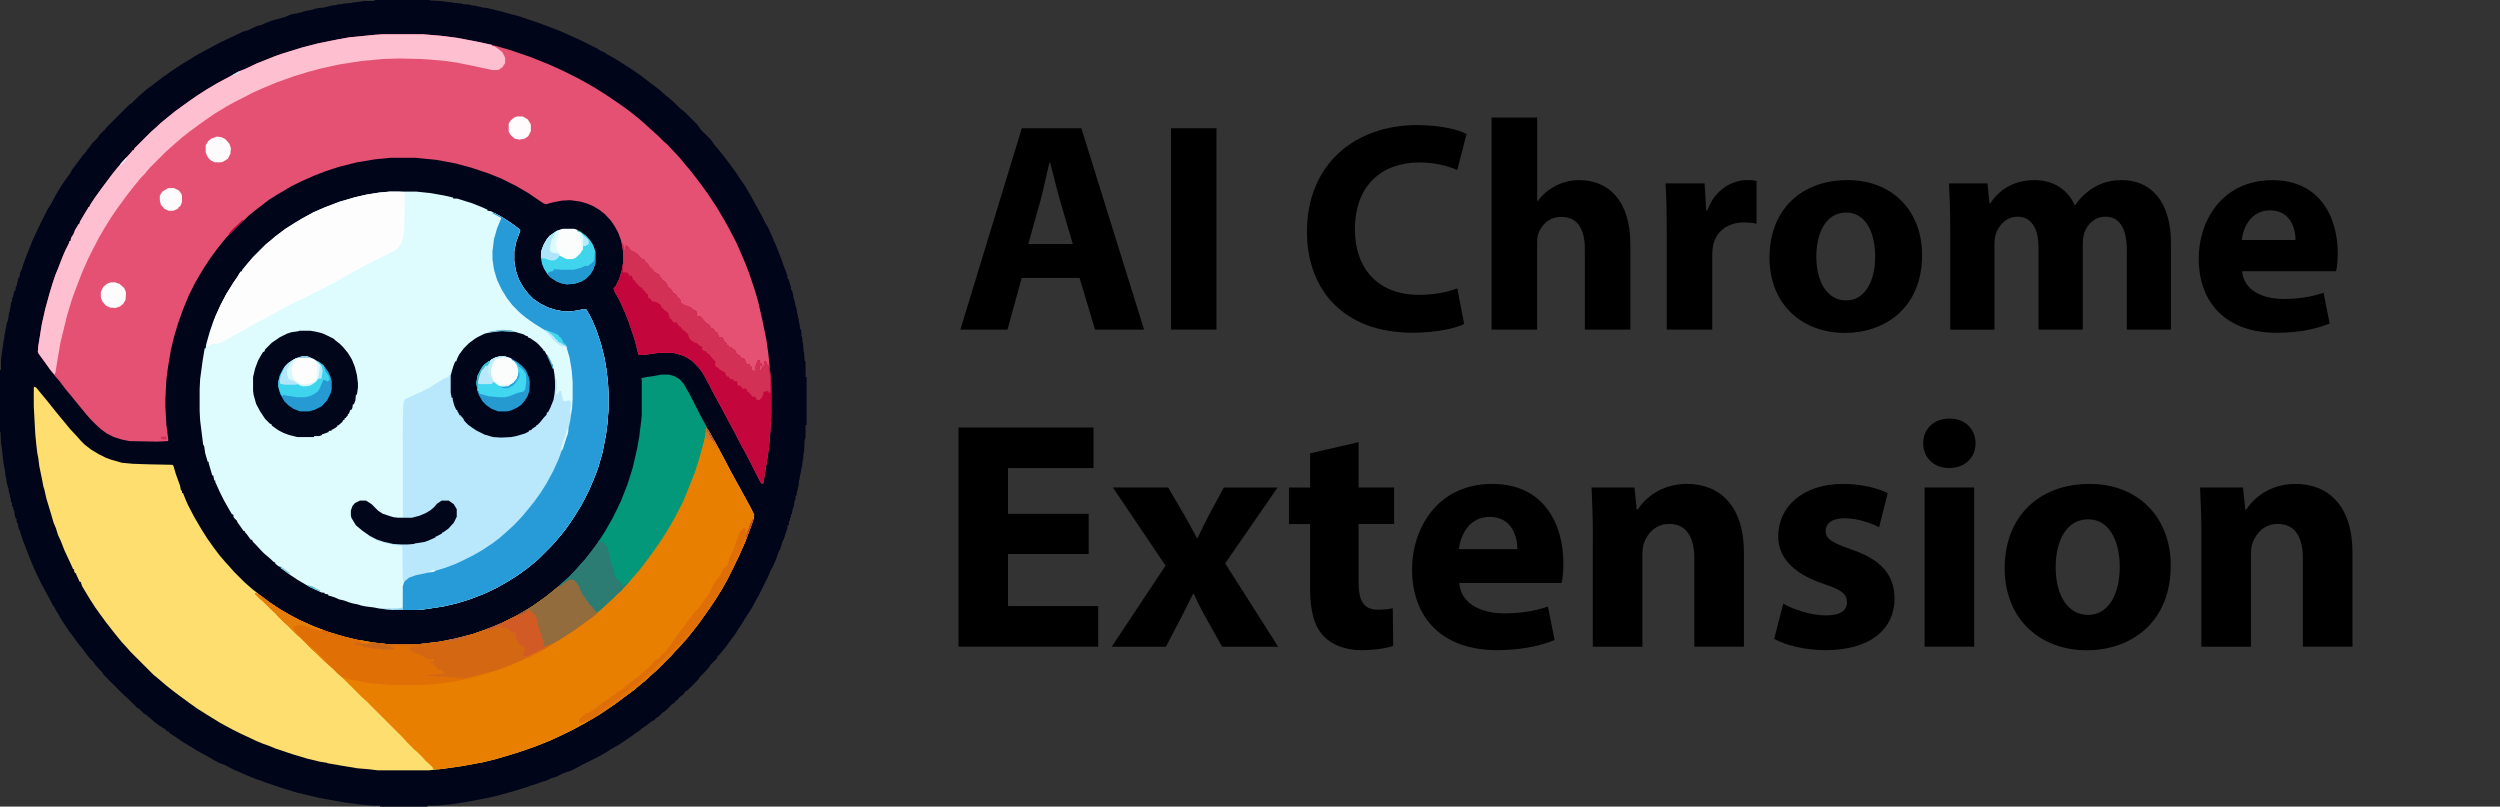 <svg xmlns="http://www.w3.org/2000/svg" xmlns:xlink="http://www.w3.org/1999/xlink" id="Layer_1" x="0px" y="0px" viewBox="0 0 3967.2 1280" style="enable-background:new 0 0 3967.2 1280;" xml:space="preserve"><rect x="0" y="0" width="3967.2" height="1280" fill="#333333" stroke="none"/><style type="text/css">	.st0{fill:#01051A;}	.st1{fill:#DEFCFD;}	.st2{fill:#E45173;}	.st3{fill:#FEDE6F;}	.st4{fill:#E87F00;}	.st5{fill:#B9E8FD;}	.st6{fill:#269BD7;}	.st7{fill:#FEC0D1;}	.st8{fill:#039879;}	.st9{fill:#FDFDFD;}	.st10{fill:#C3073C;}	.st11{fill:#01061B;}	.st12{fill:#D46812;}	.st13{fill:#E07006;}	.st14{fill:#D23155;}	.st15{fill:#936C3D;}	.st16{fill:#40D5ED;}	.st17{fill:#249AD1;}	.st18{fill:#259AD3;}	.st19{fill:#E06E07;}	.st20{fill:#2C7C73;}	.st21{fill:#FBFDFD;}	.st22{fill:#D25B25;}	.st23{fill:#41D7F0;}	.st24{fill:#3FD4ED;}	.st25{fill:#249AD2;}	.st26{fill:#FEFBFC;}	.st27{fill:#FEFCFC;}	.st28{fill:#E47E08;}	.st29{fill:#E07508;}	.st30{fill:#AFE5FA;}	.st31{fill:#C9661A;}	.st32{fill:#B4E6FB;}	.st33{fill:#DCFBFD;}	.st34{fill:#D8F9FC;}	.st35{fill:#C0EFF4;}	.st36{fill:#D37324;}	.st37{fill:#E27207;}	.st38{fill:#BAE9FE;}	.st39{fill:#2DB0C0;}	.st40{fill:#D8F9FE;}	.st41{fill:#DBFBFE;}	.st42{fill:#28A1DA;}	.st43{fill:#E97F00;}	.st44{fill:#E07308;}	.st45{fill:#76C1D9;}	.st46{fill:#C14C27;}	.st47{fill:#B96649;}	.st48{fill:#B95E44;}	.st49{fill:#97D5EC;}	.st50{fill:#3AC5DE;}	.st51{fill:#D0F4FE;}	.st52{fill:#D33256;}	.st53{fill:#6EC6DF;}	.st54{fill:#86CDE2;}	.st55{fill:#7BC9E2;}	.st56{fill:#D4F7FE;}	.st57{fill:#E17006;}	.st58{fill:#985D3E;}	.st59{fill:#B1E5F2;}	.st60{fill:#D5F7FE;}	.st61{fill:#44A9C4;}	.st62{fill:#D56811;}	.st63{fill:#30B2E1;}	.st64{fill:#E1F4FD;}	.st65{fill:#D7F9FE;}	.st66{fill:#6AB9D1;}	.st67{fill:#C7691B;}	.st68{fill:#E87D01;}	.st69{fill:#D46613;}	.st70{fill:#D26B18;}	.st71{fill:#9A5E3C;}	.st72{fill:#C8E6F4;}	.st73{fill:#D06518;}	.st74{fill:#63B9D2;}</style><path class="st0" d="M594.4,0h87.2l0.8,0.8l16,0.8l20,2.4l4,0.8l10.4,0.8l0.8,0.8l11.2,0.8l1.6,0.8l10.4,1.6l9.6,2.4l7.2,0.8 l9.6,2.4l13.6,3.2l13.6,4l12.8,3.2L856,36.8l12.8,4.8l20.8,8L904,56l16,7.2l28.8,14.4L952,80l5.6,2.4l6.4,4l12.8,7.2l15.2,9.6 l11.2,7.2l12.8,8.8l10.4,8l7.2,5.6l12.8,9.6l8,7.2l8.8,7.2l6.4,5.6l9.6,9.6l7.2,5.6l20,20l6.4,8.8l15.2,15.2l5.6,8l4.8,5.6l12.8,16 l4.8,6.4l11.2,15.2l8,12l7.2,10.4l8.8,15.2l8,14.4l9.6,17.6l5.6,11.2l4.8,8l8,18.4l4,8.8l8.8,22.4l3.2,9.6l4.8,12l1.6,4.8v4.8h1.6 l3.2,11.2l0.8,0.8v5.6l1.6,0.8l1.6,5.6l0.8,6.4l1.6,4l1.6,8l0.8,3.2l0.8,0.8l0.8,8l0.8,0.8l0.8,6.4l0.8,0.8l0.8,8l0.8,0.8l0.8,8 l1.6,1.6l0.8,9.6l0.8,1.6l0.8,9.6l0.8,0.8l0.8,12.8l0.8,1.6l0.8,12.8l1.6,2.4v24h1.6v76h-1.6v20l-1.6,4l-0.8,19.2l-0.8,0.8l-0.8,12 l-0.8,0.8l-0.8,9.6l-0.8,0.8l-1.6,10.4l-0.8,1.6l-0.8,7.2l-0.8,0.8l-0.8,10.4l-0.8,0.8l-0.8,5.6l-0.8,0.8l-0.8,6.4l-1.6,2.4v4.8 l-1.6,1.6l-0.8,8l-2.4,6.4l-0.8,6.4l-1.6,1.6v4l-1.6,0.8v4l-1.6,1.6v4.8l-0.8,1.6h-1.6v4.8l-2.4,6.4l-3.2,10.4l-2.4,4.8l-3.2,10.4 l-3.2,6.4l-4.8,13.6l-4.8,10.4l-3.2,5.6l-3.2,8l-16.8,33.6l-2.4,4l-6.4,12l-7.2,11.2l-4.8,7.2l-4,7.2l-5.6,8l-4.8,8l-9.6,12.8 l-5.6,8l-4.8,5.6l-6.4,8h-1.6l-1.6,4.8l-10.4,10.4l-2.4,4l-7.2,8l-7.2,7.2l-2.4,4l-16.8,16.8l-4,2.4l-3.2,4.8l-4.8,3.2l-5.6,6.4 h-1.6l-0.8,2.4l-4.8,3.2L1056,1128l-4,2.4l-6.4,6.4l-4,2.4l-3.2,3.2l-5.6,3.2l-8,6.4l-4,2.4l-8,6.4l-4,2.4l-4,3.2l-10.4,7.2l-12,8 l-12.8,7.2l-7.2,4.8l-11.2,6.4l-27.2,13.6l-12,6.4l-8,4l-4,0.8l-8,3.2l-9.6,4.8l-8,2.4l-6.4,3.2l-8,2.4l-6.4,2.4l-10.4,3.2l-11.2,4 l-18.4,5.6l-17.6,4.8l-12,3.2l-19.2,4l-25.6,4.8l-20.8,3.2l-15.2,1.6l-12.8,0.8h-12v1.6h-75.2v-1.6h-10.4l-20-1.6l-25.6-3.2l-40-7.2 l-36.8-8.8l-20.8-6.4l-28.8-9.6l-8-3.2l-3.2-0.8l-20-8l-10.4-4.8l-8-3.2l-15.2-8l-7.2-2.4l-12-6.4l-8-4.8l-12-6.4l-8-4.8l-6.4-4 l-12-7.2l-8-5.6l-11.2-7.2l-2.4-1.6v-1.6l-4-1.6l-1.6-0.8v-1.6l-3.2-1.6l-8.8-5.6l-7.2-5.6l-6.4-5.6l-5.6-4.8l-4-2.4l-6.4-6.4 l-4.8-3.2l-13.6-13.6l-6.4-5.6l-32-32l-2.4-4l-11.2-12l-3.2-4.8l-6.4-6.4l-4.8-6.4l-6.4-8.8l-4.8-5.6l-4.8-6.4l-6.4-8.8l-4.8-6.4 l-12.8-19.2l-4.8-8.8l-3.2-4.8l-2.4-4.8l-3.2-4.8l-8-15.2l-9.6-17.6L56.8,908l-6.4-14.4L40,867.2L34.4,852l-3.2-10.4l-1.6-3.2 L28,832l0.8-1.6l-2.4-0.8V824l-1.6-1.6l-1.6-5.6l-0.8-6.4l-1.6-3.2l0.8-2.4l-2.4-0.8v-5.6l-1.6-1.6l-0.8-6.4l-0.8-0.8l-0.8-6.4 l-0.8-0.8l-0.8-6.4l-1.6-4.8l-1.6-6.4l-0.8-7.2l-0.8-0.8L8,748l-2.4-12.8l-3.2-28L1.6,704l-0.8-18.4L0,684.8v-97.6h1.6v-16L4,552 l0.8-2.4l0.8-8.8l0.8-1.6l0.8-8.8l0.8-1.6l0.8-7.2l0.8-0.8l0.8-7.2l1.6-3.2l1.6-7.2l0.8-7.2l0.8-0.8l0.8-6.4l0.8-0.8l0.8-8.8 l1.6-0.8v-5.6l1.6-1.6l0.8-4.8l1.6-5.6h1.6V456l1.6-2.4l0.8-4l0.8-2.4l0.8-4.8l2.4-4L32,432l2.4-4l3.2-10.4l4.8-12.8l8.8-22.4 l5.6-12l8.8-18.4l9.6-19.2l4-6.4l2.4-4l6.4-12l5.6-9.6l5.6-8.8l5.6-8l6.4-8.8l4-7.2l3.2-4l7.2-9.6l6.4-8.8l4-4l2.4-4l4.8-5.6 l3.2-4.8l8.8-8.8l2.4-4l6.4-6.4l0.8-1.6h1.6l1.6-3.2l36.8-36.8l4.8-3.2l9.6-9.6l12.8-11.2l19.2-14.4l7.2-5.6l18.4-12.8l12-8l16-9.6 l10.4-6.4l15.2-8L348,68l15.2-7.2l3.2-1.6l4-1.6l14.4-7.2l8.8-2.4l6.4-3.2l4-1.6l2.4-1.6l9.6-2.4l3.2-1.6l12-4.8l5.6-1.6l6.4-1.6 l10.4-3.2l7.2-3.2l7.2-1.6l5.6-0.8l0.8-0.8l5.6-0.8l0.8-0.8l7.2-1.6l8.8-1.6l0.8-0.8l7.2-1.6l8.8-0.8l12.8-3.2l7.2-0.8l0.8-0.8 l9.6-0.8l0.8-0.8l12-0.8l2.4-0.8l14.4-1.6l3.2-0.8h17.6V0z"></path><path class="st1" d="M619.2,304H660l23.2,2.4l22.4,4l13.6,3.2v1.6h6.4l23.2,7.2l16,6.4l8.8,4v1.6l5.6,0.8l15.2,8l15.2,9.6l15.2,11.2 l0.8,2.4l-6.4,16.8l-3.2,16v14.4l2.4,15.2l4.8,14.4l7.2,12.8l8,10.4l8,8l10.4,7.2l12.8,6.4l12.8,4l13.6,2.4h7.2l12.8-1.6l10.4-2.4 l4,0.8l4.8,8l4.8,9.6l6.4,15.2l7.2,21.6l5.6,22.4l3.2,18.4l2.4,21.6l0.8,14.4v28l-1.6,20.8l-2.4,18.4l-5.6,28.8l-7.2,24.8l-6.4,16.8 l-8,18.4l-6.4,12.8l-6.4,12L911.2,820l-6.4,9.6l-8,11.2l-6.4,8l-8.8,10.4l-7.2,8l-19.2,19.2l-6.4,5.6L836,902.4l-14.4,10.4 l-15.2,9.6l-16.8,9.6L768,942.4l-23.2,8.8l-20.8,6.4l-20.8,4.8l-32,4.8l-9.6,0.8h-36.8l-23.2-2.4l-8-1.6l-12.8-1.6l-8-1.6l-4.8-1.6 l-8-1.6l-5.6-1.6l-8.8-3.2l-7.2-1.6l-7.2-3.2l-10.4-3.2v-1.6l-5.6-0.8v-1.6l-5.6-0.8l-20-9.6L472,920l-14.4-9.6l-9.6-7.2l-2.4-1.6 V900l-4-1.6l-4.8-4v-1.6l-3.2-1.6l-4-4l-10.4-8.8l-4-4l-9.6-10.4l-4-4l-1.6-3.2l-2.4-0.8l-6.4-8.8l-2.4-2.4v-1.6l-2.4-0.8l-5.6-8 l-4-5.6l-0.8-2.4l-4-4l-1.6-2.4v-3.2L368,816l-5.6-9.6l-7.2-12.8l-6.4-12.8l-7.2-16v-2.4H340l-1.6-8h-1.6l-5.6-19.2v-2.4h-1.6 l-4-13.6L324,708l-1.6-2.4l-4.8-38.4l-0.8-15.2v-34.4l0.8-16l4-29.6l3.2-19.2h1.6l0.8-6.4l5.6-20l6.4-18.4l10.4-23.2l9.6-18.4 l12-19.2l5.6-8l4.8-8h1.6l1.6-3.2l7.2-8.8l9.6-11.2l20-20l8.8-7.2l6.4-5.6l16-12l15.2-9.6l12-7.2l17.6-9.6l18.4-8l23.2-8.8l24.8-7.2 l17.6-4l20-3.2L619.2,304z"></path><path class="st2" d="M607.2,54.4h64l28.8,2.4l24.8,3.2l25.6,4.8l19.2,4l16.8,4l22.4,6.4l32.8,11.2l28,11.2l23.2,10.4l22.4,11.2 l17.6,9.6l13.6,8l15.2,9.6l22.4,15.2l14.4,10.4l11.2,8.8l10.4,8.8l8.8,8l6.4,5.6l10.4,9.6l7.2,7.2l6.4,5.6l12,12.8l8.8,9.6l7.2,8.8 l8.8,10.4l16,20.8l10.4,14.4l14.4,21.6l12.8,21.6l8,14.4l11.2,21.6l12.8,29.6l7.2,18.4l9.6,28.8l4.8,16.8l6.4,28l6.4,31.2l3.2,22.4 l3.2,31.2l1.6,20.8v44l-1.6,28.8l-2.4,27.2l-4,25.6l-4.8,28.8h-3.2l-10.4-20l-6.4-12.8l-9.6-18.4l-7.2-12.8l-6.4-12.8l-24-44.8 l-9.6-17.6l-9.6-18.4l-9.6-17.6l-7.2-9.6l-9.6-9.6l-11.2-7.2l-12-4l-6.4-1.6h-24l-23.2,3.2h-8l-1.6-4.8l-4.8-19.2l-9.6-28.8l-6.4-16 l-8.8-19.2l-7.2-12.8l-1.6-4.8l3.2-3.2l5.6-11.2l4-12.8l2.4-13.6v-18.4l-3.2-16.8l-4.8-12.8L976,360l-6.4-9.6L960,340l-8-6.4 l-10.4-6.4l-9.6-4l-10.4-3.2l-16.8-2.4l-13.6,0.8l-16,3.2l-8,2.4l-4-0.8l-9.6-6.4l-15.2-10.4l-19.2-11.2l-24-12l-20-8l-28.8-9.6 l-24-6.4l-30.4-5.6l-32.8-3.2H620l-24.8,2.4l-28.8,4.8l-28.8,7.2L516,272l-16.8,6.4l-20,8.8l-17.6,8.8L440,308.8l-12.8,8l-24,18.4 l-8.8,7.2l-5.6,5.6l-6.4,5.6l-23.2,23.2l-7.2,8.8l-8.8,11.2l-8.8,12l-9.6,14.4l-8.8,14.4l-7.2,12.8l-9.6,19.2l-8.8,21.6l-8,22.4 l-6.4,21.6l-4.8,20l-4.8,28.8l-2.4,18.4l-1.6,31.2v11.2l1.6,28.8l2.4,19.2l0.8,5.6l-0.8,1.6l-17.6,0.8l-43.2-0.8l-12-2.4l-12.8-4 l-11.2-5.6l-8.8-6.4l-8-7.2l-9.6-9.6l-5.6-6.4l-7.2-8.8L119.2,636l-6.4-8l-8.8-10.4l-9.6-12.8l-6.4-7.2l-4.8-6.4L72,576l-10.4-14.4 l-1.6-3.2l0.8-9.6l5.6-34.4l5.6-24.8l6.4-23.2l4.8-16L88,436l4-9.6l5.6-14.4l3.2-8l3.2-7.2l5.6-11.2l0.8-3.2h1.6l0.8-4.8l4-6.4 l2.4-6.4l4-6.4l0.8-2.4h1.6l1.6-4.8l8-13.6l4-6.4l0.8-2.4h1.6l1.6-4l8-12l10.4-14.4l16.8-22.4l6.4-8l8.8-10.4l8.8-9.6l7.2-8l0.8-1.6 h1.6l1.6-3.2l25.6-25.6l6.4-5.6l10.4-9.6l8.8-7.2l12.8-10.4l14.4-10.4l8.8-6.4l12.8-8.8l13.6-8.8l17.6-10.4l22.4-12l11.2-6.4l10.4-4 l18.4-8.8l28-11.2l11.2-4L480,75.2l24.8-6.4l32-6.4l17.6-3.2l40.8-4L607.2,54.4z"></path><path class="st3" d="M54.4,613.6l3.2,1.6l7.2,8.8l8,9.6l16,20l7.2,8.8l8,9.6l7.2,8.8l11.2,12l5.6,6.4l6.4,6.4l10.4,8l12,7.2 l11.2,5.6l8.8,3.2l16.8,4.8l17.6,1.6l24,0.8l38.4,0.8l1.6,1.6l4,13.6l6.4,17.6l1.6,8h1.6v4h1.6l4.8,12l3.2,7.2L308,820l11.2,19.2 l9.6,15.2l9.6,13.6l9.6,12.8l9.6,11.2l8,8.8l5.6,6.4L388,924l12.8,11.2l10.4,8l14.4,11.2l19.2,12.8l16.8,9.6l13.6,7.2l23.2,10.4 l24,8.8l24,7.2l20,4.8l28.8,4.8l21.6,2.4h46.4l33.6-4l24.8-4.8l28-7.2l27.2-9.6l20.8-8.8l24-12l21.6-12.8l16-11.2l8.8-6.4l17.6-14.4 l4-2.4l10.4-8l2.4-1.6h7.2l4.8,4l3.2,4.8l1.6,1.6l3.2,8l3.2,7.2l1.6,0.8v1.6h1.6l1.6,4.8l4,4l0.8,3.2l2.4,0.8v1.6l3.2,1.6l5.6,8 l4-2.4l16-14.4l12-11.2l19.2-19.2l7.2-8.8l8-8.8l8-10.4l11.2-15.2l10.4-14.4l12-18.4l7.2-12l11.2-20l10.4-20l4-9.6l6.4-16l4.8-11.2 l7.2-20.8l3.2-10.4l9.6-35.2l1.6-7.2l0.8-7.2l3.2,4l14.4,25.6l11.2,20.8l9.6,18.4l9.6,17.6l12.8,23.2l9.6,17.6l5.6,11.2l-0.8,6.4 l-5.6,16l-8,20.8l-8.8,20l-12.8,26.4l-6.4,12.8l-8,14.4l-10.4,16.8l-8,12l-19.2,27.2l-8.8,11.2l-10.4,12.8l-7.2,8l-5.6,6.4l-5.6,5.6 l-5.6,6.4l-24,24l-6.4,5.6l-10.4,9.6l-8.8,7.2l-10.4,8.8l-15.2,11.2l-12.8,9.6l-15.2,10.4l-12,8l-21.6,12.8l-19.2,10.4l-12.8,6.4 l-24,11.2l-24,9.6l-28,9.6l-32,9.6l-22.4,5.6l-35.2,6.4l-28,4l-22.4,2.4h-81.6l-12.8-1.6l-19.2-1.6l-24-4l-23.2-4l-1.6-0.8 l-10.4-1.6l-20-4.8l-24-7.2l-26.4-8.8l-9.6-4l-11.2-4l-9.6-4l-25.6-12l-12.8-6.4l-19.2-10.4l-20.8-12.8l-15.2-9.6l-13.6-9.6 l-15.2-11.2l-9.6-7.2L264,1088l-11.2-9.6l-8.8-7.2l-36.8-36.8l-5.6-6.4l-8.8-9.6l-7.2-8.8l-6.4-8L168,987.2l-8.8-12l-8-11.2 l-8.8-13.6l-12-20l-2.4-7.2h-1.6l-5.6-12v-1.6h-1.6l-1.6-3.2v-3.2H116l-2.4-5.6l-11.2-24l-5.6-14.4L92,848.8l-3.2-10.4l-4-9.6 l-3.2-11.2l-4.8-16l-3.2-10.4l-3.2-14.4l-1.6-4.8l-2.4-12.8l-4-19.2l-1.6-12.8l-1.6-8l-1.6-13.6L56,688.8l-2.4-44v-29.6L54.4,613.6z "></path><path class="st4" d="M1120.8,678.4l3.2,4l14.4,25.6l11.2,20.8l9.6,18.4l9.6,17.6l12.8,23.2l9.6,17.6l5.6,11.2l-0.8,6.4l-5.6,16 l-8,20.8l-8.8,20l-12.8,26.4l-6.4,12.8l-8,14.4l-10.4,16.8l-8,12l-19.2,27.2l-8.8,11.2l-10.4,12.8l-7.2,8l-5.6,6.4l-5.6,5.6 l-5.6,6.4l-24,24l-6.4,5.6l-10.4,9.6l-8.8,7.2l-10.4,8.8l-15.2,11.2l-12.8,9.6l-15.2,10.4l-12,8l-21.6,12.8l-19.2,10.4l-12.8,6.4 l-24,11.2l-24,9.6l-28,9.6l-32,9.6l-22.4,5.6l-35.2,6.4l-28,4l-7.2,0.8h-8l-1.6-3.2l-6.4-6.4l-4-3.2l-5.6-6.4l-6.4-6.4l-6.4-5.6 l-12-12l-5.6-6.4l-59.2-59.2l-6.4-5.6l-32-32l-6.4-5.6l-8-8l-6.4-5.6l-12-11.2l-8-8l-6.4-5.6l-18.4-18.4l-6.4-5.6l-15.2-15.2 l-6.4-5.6l-5.6-5.6l-5.6-6.4l-9.6-8.8l-10.4-10.4l-6.4-5.6l-6.4-6.4v-1.6l4,1.6l3.2,2.4l3.2,1.6L428,956l16.8,11.2l16.8,9.6 l13.6,7.2l23.2,10.4l24,8.8l24,7.2l20,4.8l28.8,4.8l21.6,2.4h46.4l33.6-4l24.8-4.8l28-7.2l27.2-9.6l20.8-8.8l24-12l21.6-12.8 l16-11.2l8.8-6.4l17.6-14.4l4-2.4l10.4-8l2.4-1.6h7.2l4.8,4l3.2,4.8l1.6,1.6l3.2,8l3.2,7.2l1.6,0.8v1.6h1.6l1.6,4.8l4,4l0.8,3.2 l2.4,0.8v1.6l3.2,1.6l5.6,8l4-2.4l16-14.4l12-11.2l19.2-19.2l7.2-8.8l8-8.8l8-10.4l11.2-15.2l10.4-14.4l12-18.4l7.2-12l11.2-20 l10.4-20l4-9.6l6.4-16l4.8-11.2l7.2-20.8l3.2-10.4l9.6-35.2l1.6-7.2L1120.8,678.4z"></path><path class="st5" d="M781.6,337.6l4,0.8l12.8,7.2l16.8,11.2l10.4,8l-7.2,21.6l-2.4,12.8v14.4l2.4,15.2l4.8,14.4l7.2,12.8l8,10.4l8,8 l10.4,7.2l12.8,6.4l12.8,4l13.6,2.4h7.2l12.8-1.6l10.4-2.4l4,0.8l4.8,8l4.8,9.6l6.4,15.2l7.2,21.6l5.6,22.4l3.2,18.4l2.4,21.6 l0.8,14.4v28l-1.6,20.8l-2.4,18.4l-5.6,28.8l-7.2,24.8l-6.4,16.8l-8,18.4l-6.4,12.8l-6.4,12L911.2,820l-6.4,9.6l-8,11.2l-6.4,8 l-8.8,10.4l-7.2,8l-19.2,19.2l-6.4,5.6L836,902.4l-14.4,10.4l-15.2,9.6l-16.8,9.6L768,942.4l-23.2,8.8l-20.8,6.4l-20.8,4.8l-32,4.8 l-9.6,0.8h-36.8v-0.8h14.4v-36.8l1.6-5.6l-0.8-4l-0.8-2.4l-0.8-52l-16-1.6v-1.6l-8.8-0.8l-12.8-4l-14.4-6.4l-1.6-3.2l-7.2-4.8 l-8.8-7.2l-4-3.2l-7.2-12l-0.8-4v-7.2l2.4-7.2l4-4.8l8-4h9.6l8.8,5.6l10.4,10.4l7.2,4.8l12,4l5.6,1.6l14.4,0.8V668l0.8-25.6l1.6-8 l4-2.4l23.2-10.4l12.8-6.4l11.2-7.2l10.4-6.4l8.8-4l2.4-3.2l2.4-8h1.6l0.8-4.8l3.2-8h1.6l1.6-4.8l3.2-6.4l7.2-9.6l8-8l9.6-7.2l4-2.4 l11.2-5.6l12.8-3.2l17.6-1.6l16.8,1.6l14.4,4l4,2.4l3.2,0.8v1.6l4,1.6L852,544l4,4l6.4,7.2v1.6h1.6l2.4,4v1.6h1.6l8,17.6l0.8,4.8 h1.6l1.6,10.4l3.2,8.8v16l-1.6,6.4l3.2-1.6l3.2-4.8l2.4,0.8l2.4,12l0.8,3.2l4.8,0.8l4-1.6l2.4,0.8l1.6,7.2l-1.6,8v5.6h1.6l0.8-4.8 l0.8-5.6l0.8-13.6v-26.4l-1.6-19.2L904,568l-4.8-16.8l-1.6-2.4l-6.4-2.4l-5.6-4v-1.6l-3.2-1.6l-8-8.8l-7.2-4.8l-19.2-12l-13.6-9.6 l-8.8-7.2l-12-12l-8.8-11.2l-8.8-14.4l-7.2-15.2l-4.8-16l-2.4-16v-13.6l2.4-19.2l4.8-16.8l6.4-15.2v-1.6l-13.6-7.2V337.6z"></path><path class="st6" d="M781.6,337.6l4,0.8l12.8,7.2l16.8,11.2l10.4,8l-7.2,21.6l-2.4,12.8v14.4l2.4,15.2l4.8,14.4l7.2,12.8l8,10.4l8,8 l10.4,7.2l12.8,6.4l12.8,4l13.6,2.4h7.2l12.8-1.6l10.4-2.4l4,0.8l4.8,8l4.8,9.6l6.4,15.2l7.2,21.6l5.6,22.4l3.2,18.4l2.4,21.6 l0.8,14.4v28l-1.6,20.8l-2.4,18.4l-5.6,28.8l-7.2,24.8l-6.4,16.8l-8,18.4l-6.4,12.8l-6.4,12L911.2,820l-6.4,9.6l-8,11.2l-6.4,8 l-8.8,10.4l-7.2,8l-19.2,19.2l-6.4,5.6L836,902.4l-14.4,10.4l-15.2,9.6l-16.8,9.6L768,942.4l-23.2,8.8l-20.8,6.4l-20.8,4.8l-32,4.8 l-9.6,0.8h-36.8v-0.8h14.4v-36.8l2.4-7.2l7.2-6.4l11.2-4l26.4-5.6l20.8-6.4l16.8-6.4l24.8-12l16.8-9.6l16.8-11.2l10.4-8l12-10.4 l12.8-12l12-12.8l7.2-8.8l10.4-12.8l10.4-14.4l9.6-15.2l10.4-19.2l8.8-19.2l8-22.4l6.4-20.8l4-17.6l3.2-21.6l0.8-13.6v-26.4 l-1.6-19.2L904,568l-4.8-16.8l-1.6-2.4l-6.4-2.4l-5.6-4v-1.6l-3.2-1.6l-8-8.8l-7.2-4.8l-19.2-12l-13.6-9.6l-8.8-7.2l-12-12 l-8.8-11.2l-8.8-14.4l-7.2-15.2l-4.8-16l-2.4-16v-13.6l2.4-19.2l4.8-16.8l6.4-15.2v-1.6l-13.6-7.2V337.6z"></path><path class="st7" d="M607.2,54.4h64l28.8,2.4l24.8,3.2l25.6,4.8l19.2,4l11.2,2.4v1.6l4,0.8l4.8,3.2l7.2,5.6L800,88l1.6,4v8l-4,6.4 l-5.6,4l-2.4,0.8h-8L748,104l-24-4.8l-16.8-2.4l-26.4-2.4l-13.6-0.8l-33.6-0.8L608,93.6l-34.4,3.2l-36,5.6l-28.8,6.4l-20.8,5.6 l-20.8,6.4l-27.2,9.6l-24.8,10.4l-14.4,6.4l-15.2,8l-12.8,6.4l-14.4,8L340,180.8l-18.4,12.8l-8.8,6.4l-12,8.8l-11.2,8.8l-11.2,9.6 l-8,7.2L264,240l-27.2,27.2l-7.2,8.8l-5.6,5.6l-14.4,17.6l-10.4,13.6l-6.4,8.8L182.4,336l-8,12l-8.8,14.4l-8,13.6l-11.2,21.6 l-6.4,12.8l-9.6,21.6l-12,31.2l-4.8,13.6l-7.2,24L96,543.2l-4.8,28l-3.2,20l-1.6,3.2l-6.4-7.2l-9.6-13.6l-8.8-12l-1.6-3.2l0.8-9.6 l5.6-34.4l5.6-24.8l6.4-23.2l4.8-16L88,436l4-9.6l5.6-14.4l3.2-8l3.2-7.2l5.6-11.2l0.8-3.2h1.6l0.8-4.8l4-6.4l2.4-6.4l4-6.4l0.8-2.4 h1.6l1.6-4.8l8-13.6l4-6.4l0.8-2.4h1.6l1.6-4l8-12l10.4-14.4l16.8-22.4l6.4-8l8.8-10.4l8.8-9.6l7.2-8l0.8-1.6h1.6l1.6-3.2l25.6-25.6 l6.4-5.6l10.4-9.6l8.8-7.2l12.8-10.4l14.4-10.4l8.8-6.4l12.8-8.8l13.6-8.8l17.6-10.4l22.4-12l11.2-6.4l10.4-4l18.4-8.8l28-11.2 l11.2-4L480,75.2l24.8-6.4l32-6.4l17.6-3.2l40.8-4L607.2,54.4z"></path><path class="st8" d="M1049.6,594.4h12l8,2.4l8.8,4.8l6.4,7.2l9.6,16.8l19.2,37.6l8,14.4L1120,688l-4,16.8l-7.2,25.6l-6.4,20 l-14.4,36l-4,9.6l-12.8,24.8l-9.6,16.8l-10.4,16.8l-12,17.6l-11.2,15.2l-9.6,12.8l-7.2,8.8l-7.2,8l-7.2,8.8l-8,8l-3.2,4l-6.4,5.6 l-8,8l-6.4,5.6l-12,11.2l-5.6,4l-4-4l-4-5.6l-4-3.2l-3.2-5.6l-2.4-1.6l-0.8-4.8h-1.6v-1.6l-2.4-0.8l-3.2-7.2l-3.2-8l-5.6-7.2 l-3.2-2.4h-7.2l-12.8,9.6l-3.2,1.6l3.2-4l6.4-5.6l8-7.2l12-12.8l5.6-6.4l7.2-8l8.8-11.2l9.6-12.8l12-18.4l12.8-22.4l6.4-12.8 l7.2-15.2L996,768l8-25.6l7.2-31.2l3.2-18.4l3.2-25.6l0.8-8.8v-56l-0.8-2.4l8-1.6l11.2-1.6L1049.6,594.4z"></path><path class="st9" d="M619.2,304H632l10.4,0.8l-0.8,57.6l-1.6,12.8l-2.4,9.6l-5.6,8l-5.6,4.8L588,416.8l-15.2,8l-19.2,10.4l-15.2,8.8 l-8.8,4.8l-32,16.8l-12.8,6.4l-22.4,10.4l-15.2,8l-8,4.8L420,505.6l-18.4,9.6l-16,9.6l-12.8,6.4l-15.2,8.8l-8,4l-6.4,1.6h-5.6 l-6.4,3.2l-2.4-0.8l1.6-10.4l2.4-6.4l5.6-18.4l1.6-4l1.6-6.4l9.6-20.8l8-15.2l12-19.2l5.6-8l4.8-8h1.6l1.6-3.2l7.2-8.8l9.6-11.2 l20-20l8.8-7.2l6.4-5.6l16-12l15.2-9.6l12-7.2l17.6-9.6l18.4-8l23.2-8.8l24.8-7.2l17.6-4l20-3.2L619.2,304z"></path><path class="st10" d="M987.2,385.6l1.6,2.4l1.6,8.8h1.6l0.8-2.4h-1.6l0.8-4l1.6-0.8l4.8,3.2v2.4l3.2,1.6v1.6l6.4,1.6v1.6l4,1.6 l4.8,6.4l2.4,0.8v1.6h4l0.8,4h1.6v2.4h2.4l2.4,4.8l4.8,4v1.6l2.4,0.8v1.6l2.4,0.8v1.6l4,0.8l3.2,3.2l0.8,3.2h1.6v2.4l3.2,1.6l4,4 l3.2,5.6v1.6l2.4,0.8l4,4l1.6,4.8h3.2v1.6h1.6l3.2,5.6l3.2,1.6l1.6,7.2h1.6l1.6,1.6l10.4,4l3.2,1.6l1.6,2.4l4.8,1.6v1.6h1.6v4.8 l0.8,2.4l5.6,0.8l3.2,4l4.8,5.6l4.8,3.2l2.4,3.2v1.6l4.8,1.6l0.8,2.4h1.6l0.8,3.2h2.4l3.2,6.4v1.6l6.4,0.8l1.6,4.8l4,4l1.6,3.2 l2.4,0.8v1.6l4,0.8l2.4,3.2l3.2,0.8l2.4,5.6v1.6l4,0.8l4,4.8v1.6h1.6V568l3.2,1.6l1.6,4v2.4h1.6v1.6h4.8l0.8,3.2h1.6l1.6,7.2l4,0.8 l0.8-3.2l0.8-5.6l3.2-8l3.2-0.8l0.8,4.8l2.4,0.8l0.8,2.4l-1.6,1.6h-2.4v4l0.8,3.2h1.6l0.8-4.8l3.2-3.2h2.4v-1.6l-1.6-0.8v-4h3.2 l0.8,4.8l2.4,0.8l0.8,4l1.6-0.8l2.4,30.4v44l-1.6,28.8l-2.4,27.2l-4,25.6l-4.8,28.8h-3.2l-10.4-20l-6.4-12.8l-9.6-18.4l-7.2-12.8 l-6.4-12.8l-24-44.8l-9.6-17.6l-9.6-18.4l-9.6-17.6l-7.2-9.6l-9.6-9.6l-11.2-7.2l-12-4l-6.4-1.6h-24l-23.2,3.2h-8l-1.6-4.8 l-4.8-19.2l-9.6-28.8l-6.4-16l-8.8-19.2l-7.2-12.8l-1.6-4.8l3.2-3.2l5.6-11.2l4-12.8l2.4-13.6v-18.4L987.2,385.6z"></path><path class="st0" d="M796.8,524.8l19.2,1.6l14.4,4l4,2.4l3.2,0.8v1.6l4,1.6L852,544l4,4l6.4,7.2v1.6h1.6l2.4,4v1.6h1.6l8,17.6 l0.8,4.8h1.6l1.6,10.4l0.8,11.2v9.6l-0.8,8.8l-1.6,9.6l-4.8,12l-4,8H868l-0.8,4l-4,4l-6.4,8l-4,4h-1.6v1.6l-7.2,4.8l-0.8,1.6l-4,0.8 v1.6l-6.4,3.2l-13.6,4l-8,1.6l-16,0.8l-12.8-0.8l-13.6-4l-12.8-6.4l-7.2-4.8l-5.6-4l-4-4l-5.6-6.4l-2.4-3.2v-1.6h-1.6l-4-7.2v-1.6 H724l-3.2-7.2l-2.4-8.8v-3.2h-1.6l-1.6-8V596l4-14.4l3.2-8h1.6l1.6-4.8l3.2-6.4l7.2-9.6l8-8l9.6-7.2l4-2.4l11.2-5.6l12.8-3.2 L796.8,524.8z"></path><path class="st11" d="M475.2,524.8H492l9.6,1.6l9.6,2.4l7.2,3.2l11.2,5.6l2.4,2.4l7.2,5.6l5.6,5.6l7.2,8.8l6.4,10.4l4.8,12l3.2,12.8 L568,608v7.2l-1.6,11.2h-1.6l-0.8,8.8l-2.4,6.4H560l-0.8,5.6l-1.6,3.2H556l-1.6,4l-0.8,2.4H552v2.4l-2.4,2.4l-0.8,1.6h-1.6l-0.8,3.2 h-1.6l-1.6,3.2l-6.4,5.6h-1.6v1.6l-7.2,4.8h-1.6v1.6l-4.8,0.8v1.6l-8.8,3.2h-1.6v1.6l-4.8,1.6h-8v1.6H472l-12.8-3.2l-8.8-3.2 L444,684l-4-2.4l-8.8-6.4v-1.6L428,672l-7.2-7.2l-8-12l-6.4-12l-4-14.4l-0.8-6.4v-21.6l3.2-13.6l4.8-12.8l6.4-11.2l1.6-2.4h1.6 l1.6-4l10.4-10.4l12.8-8.8l11.2-5.6l7.2-2.4l11.2-1.6L475.2,524.8z"></path><path class="st12" d="M902.4,919.2h7.2l4.8,4l3.2,4.8l1.6,1.6l3.2,8l3.2,7.2l1.6,0.8v1.6h1.6l1.6,4.8l4,4l0.8,3.2l2.4,0.8v1.6 l3.2,1.6l5.6,8l2.4,0.8l-6.4,5.6L928,988l-12,8.8l-10.4,7.2l-15.2,9.6l-12,7.2l-2.4,0.8l-3.2,3.2l-9.6,5.6l-33.6,16.8l-18.4,8 L788,1064l-36.8,9.6l-12.8,3.2l-12-0.8h-8v-0.8l-28.8-0.8l-8-0.8l-2.4-0.8v-1.6l4-1.6l13.6-0.8l6.4-0.8l-1.6-4l-9.6-1.6l0.8-4 l-4.8-0.8l-0.8-2.4h1.6l-1.6-1.6h-5.6l-0.8-1.6h1.6v-1.6l6.4-1.6v-2.4l-9.6,0.8l-4.8-2.4l-2.4-3.2l-6.4-0.8l-0.8-2.4l-4.8-0.8 l-5.6-1.6l-4-4v-2.4l-1.6-0.8l0.8-2.4l1.6-0.8l16.8-1.6l12-1.6l-14.4,1.6H612l10.4,2.4l2.4,2.4l3.2,1.6h-16l-3.2,0.8l-5.6-1.6h-12 v-1.6l-11.2-0.8l-4-0.8v-1.6l-6.4-1.6v1.6l-4.8-1.6l-1.6-3.2h8l1.6,1.6H584l0.8-0.8l-4-1.6l3.2-0.8l20,2.4l12.8,1.6h46.4l33.6-4 l24.8-4.8l28-7.2l27.2-9.6l20.8-8.8l24-12l21.6-12.8l16-11.2l8.8-6.4l17.6-14.4l4-2.4l10.4-8L902.4,919.2z"></path><path class="st13" d="M404.8,940.8l4,1.6l3.2,2.4l3.2,1.6L428,956l16.8,11.2l16.8,9.6l13.6,7.2l23.2,10.4l24,8.8l24,7.2l20,4.8 l14.4,2.4v1.6l8.8,0.8v0.8l-6.4,1.6h-10.4l-4-1.6l-5.6-0.8l2.4,1.6l-0.8,1.6l4.8,1.6v-1.6h4l2.4,1.6v1.6l3.2-0.8l1.6,0.8l11.2,0.8 l-0.8,2.4l4-0.8h8l5.6,1.6l5.6-0.8h9.6l-1.6-3.2l-8-0.8l-4.8-1.6l3.2-0.8h52.8l14.4-1.6h6.4v0.8l-24.8,3.2l-10.4,0.8l-2.4,2.4 l2.4,0.8v3.2l4,3.2l9.6,2.4l0.8,1.6l6.4,0.8l3.2,4l4,1.6h9.6v2.4l-4,1.6h-2.4v2.4h6.4l-0.8,4.8l2.4-0.8l2.4,1.6l-0.8,4l9.6,0.8 l3.2,4l-0.8,1.6l-20.8,1.6l-4,0.8v1.6l10.4,0.8l30.4,0.8v0.8h7.2l11.2,0.8l32-8l2.4,0.8l-16,4.8l-23.2,5.6l-17.6,3.2l-24,3.2 l-21.6,1.6h-51.2l-16-1.6l-12.8-0.8l-13.6-2.4l-21.6-4l-5.6-1.6l-7.2-2.4l-6.4-5.6l-8-8l-6.4-5.6l-12-11.2l-8-8l-6.4-5.6l-18.4-18.4 l-6.4-5.6l-15.2-15.2l-6.4-5.6l-5.6-5.6l-5.6-6.4l-9.6-8.8l-10.4-10.4l-6.4-5.6l-6.4-6.4V940.8z"></path><path class="st14" d="M987.2,385.6l1.6,2.4l1.6,8.8h1.6l0.8-2.4h-1.6l0.8-4l1.6-0.8l4.8,3.2v2.4l3.2,1.6v1.6l6.4,1.6v1.6l4,1.6 l4.8,6.4l2.4,0.8v1.6h4l0.8,4h1.6v2.4h2.4l2.4,4.8l4.8,4v1.6l2.4,0.8v1.6l2.4,0.8v1.6l4,0.8l3.2,3.2l0.8,3.2h1.6v2.4l3.2,1.6l4,4 l3.2,5.6v1.6l2.4,0.8l4,4l1.6,4.8h3.2v1.6h1.6l3.2,5.6l3.2,1.6l1.6,7.2h1.6l1.6,1.6l10.4,4l3.2,1.6l1.6,2.4l4.8,1.6v1.6h1.6v4.8 l0.8,2.4l5.6,0.8l3.2,4l4.8,5.6l4.8,3.2l2.4,3.2v1.6l4.8,1.6l0.8,2.4h1.6l0.8,3.2h2.4l3.2,6.4v1.6l6.4,0.8l1.6,4.8l4,4l1.6,3.2 l2.4,0.8v1.6l4,0.8l2.4,3.2l3.2,0.8l2.4,5.6v1.6l4,0.8l4,4.8v1.6h1.6V568l3.2,1.6l1.6,4v2.4h1.6v1.6h4.8l0.8,3.2h1.6l1.6,7.2l4,0.8 l0.8-3.2l0.8-5.6l3.2-8l3.2-0.8l0.8,4.8l2.4,0.8l0.8,2.4l-1.6,1.6h-2.4v4l0.8,3.2h1.6l0.8-4.8l3.2-3.2h2.4v-1.6l-1.6-0.8v-4h3.2 l0.8,4.8l2.4,0.8l2.4,13.6l0.8,12.8v16.8l-1.6,1.6l-1.6-3.2h-2.4l-4.8,0.8l-2.4,8.8l-4,4l-1.6,0.8l-4-1.6l-0.8-4h-4.8l-2.4-2.4v-2.4 l-2.4,0.8l-0.8-4l-2.4,0.8l-1.6-4.8l-3.2-1.6l-3.2,1.6l-2.4-4.8l-5.6-1.6l-0.8-6.4h-4.8l-1.6-3.2h-4l-2.4-2.4v-1.6h-3.2l-2.4-4v-2.4 l-3.2-1.6l-7.2-4V584l-4-1.6l-2.4-4.8l1.6-3.2l-4.8-4.8l-5.6-7.2l-4.8-3.2v-1.6l-4-0.8l-3.2-3.2V552l1.6-1.6l-4.8-1.6l-4-4l-4.8-1.6 l-4.8-3.2l-3.2-4l-2.4-7.2h-1.6l-3.2-4h-1.6v-1.6h-2.4v-2.4h-1.6v-1.6l-3.2-1.6l-2.4-3.2l-1.6-3.2l-4,0.8l-3.2-3.2v-1.6l-3.2-1.6 l-2.4-7.2V496h-1.6l-0.8-1.6l-4.8-2.4v-1.6h-1.6v-1.6l-2.4-0.8l-0.8-4l-5.6-4l-5.6-1.6h-2.4l-2.4-2.4v-1.6l-4-1.6l-0.8-6.4h-2.4 l-1.6-4h-1.6v-1.6l-2.4-0.8l-0.8-3.2l-4-1.6l-3.2-4l-1.6-1.6l-4-4.8l-1.6-0.8l-1.6-4v-2.4h-4l-2.4-3.2v-1.6l-6.4-0.8H988l0.8-9.6 v-24L987.2,385.6z"></path><path class="st11" d="M571.2,794.4h9.6l8.8,5.6l10.4,10.4l7.2,4.8l12,4l5.6,1.6l6.4,0.8h22.4l12-3.2l9.6-4l8-4.8l5.6-4.8l4.8-5.6 l7.2-4.8H712l8,5.6l4.8,8v12l-4.8,9.6l-8.8,9.6l-8,5.6h-1.6v1.6l-8.8,4.8h-1.6v1.6l-12.8,5.6l-4.8,1.6l-15.2,2.4l-1.6,0.8l-9.6,0.8 h-9.6l-13.6-0.8l-14.4-3.2l-12-4l-12-6.4l-11.2-8l-9.6-8l-7.2-12l-0.8-4v-7.2l2.4-7.2l4-4.8L571.2,794.4z"></path><path class="st15" d="M902.4,919.2h7.2l4.8,4l3.2,4.8l1.6,1.6l3.2,8l3.2,7.2l1.6,0.8v1.6h1.6l1.6,4.8l4,4l0.8,3.2l2.4,0.8v1.6 l3.2,1.6l5.6,8l2.4,0.8l-6.4,5.6L928,988l-12,8.8l-10.4,7.2l-15.2,9.6l-12,7.2l-9.6,4.8l-6.4,0.8l-0.8-4l0.8-3.2l-3.2-7.2l-0.8-7.2 h-1.6l-3.2-12l-1.6-3.2l-1.6-10.4l-0.8-3.2l-4-0.8l-0.8-3.2h-1.6l-0.8-3.2l-4.8,0.8l-12.8,6.4l-2.4-0.8l14.4-8l14.4-9.6l16-11.2 l10.4-8.8l8-6.4l4-2.4l10.4-8L902.4,919.2z"></path><path class="st16" d="M892.8,363.2h18.4l9.6,4l9.6,7.2l6.4,7.2l4.8,8l3.2,9.6v18.4l-3.2,9.6l-4.8,8l-6.4,6.4l-7.2,4.8l-12,4l-12,0.8 l-8-1.6l-8-3.2l-8.8-5.6l-5.6-5.6l-5.6-8.8l-3.2-8l-1.6-8.8v-7.2l2.4-9.6l5.6-11.2l5.6-7.2l10.4-7.2l5.6-2.4L892.8,363.2z"></path><path class="st17" d="M792.8,565.6h8.8l8,2.4l11.2,6.4l8,6.4l5.6,6.4l4.8,11.2l1.6,8l-0.8,14.4l-3.2,8.8l-4.8,7.2l-4.8,5.6l-7.2,4.8 l-8.8,4l-5.6,1.6h-15.2l-10.4-4l-8-5.6l-6.4-6.4l-5.6-9.6l-2.4-7.2l-1.6-12.8l1.6-10.4L764,584l4.8-5.6l8.8-6.4l8.8-4.8L792.8,565.6 z"></path><path class="st18" d="M479.2,565.6h8.8l9.6,4l8.8,4.8l7.2,5.6l7.2,9.6l4,8.8l1.6,7.2v12l-1.6,6.4l-5.6,11.2l-8.8,9.6l-11.2,5.6 l-9.6,2.4H476l-10.4-4l-8-5.6l-6.4-6.4l-6.4-11.2l-3.2-12.8v-7.2l2.4-9.6l5.6-11.2l7.2-8l8-5.6l8-4L479.2,565.6z"></path><path class="st19" d="M1194.4,823.2l0.8,2.4l-6.4,17.6l-6.4,16.8l-8.8,20l-12.8,26.4l-6.4,12.8l-8,14.4l-10.4,16.8l-8,12l-19.2,27.2 l-8.8,11.2l-10.4,12.8l-7.2,8l-5.6,6.4l-5.6,5.6l-5.6,6.4l-24,24l-6.4,5.6l-10.4,9.6l-8.8,7.2l-10.4,8.8l-15.2,11.2l-12.8,9.6 l-15.2,10.4l-12,8l-16,9.6h-1.6v-1.6l-5.6,3.2l-3.2,0.8h-5.6l0.8-4.8l0.8-1.6h1.6l1.6-3.2l7.2-4.8l4.8-1.6l8-4.8l10.4-8.8l5.6-4 l6.4-3.2l7.2-6.4l4.8-1.6v-2.4l8.8-4.8l10.4-8.8l8-6.4l7.2-4.8l8.8-7.2l12-11.2l7.2-8.8l4.8-1.6l4.8-6.4l7.2-5.6l10.4-14.4l7.2-11.2 l8.8-11.2l7.2-10.4l0.8-1.6h1.6l1.6-3.2l7.2-9.6l4-4l6.4-7.2l8.8-13.6l6.4-8.8l4-9.6l4.8-7.2l6.4-8l5.6-11.2l7.2-6.4l2.4-11.2 l6.4-12l4.8-15.2l2.4-4.8l1.6-6.4l4-5.6l4-3.2h1.6l0.8,7.2l1.6,0.8v-4l2.4-0.8l2.4-7.2l4-8.8L1194.4,823.2z"></path><path class="st20" d="M951.2,856.8l1.6,3.2l5.6,0.8l1.6,4h1.6l3.2,5.6l3.2,12.8l1.6,10.4l2.4,5.6l1.6,1.6l1.6,11.2l2.4,5.6l6.4,4.8 l3.2,4l-0.8,4h1.6v-1.6l5.6-2.4l3.2-1.6l-4.8,5.6l-6.4,7.2l-6.4,5.6l-8,8l-6.4,5.6l-12,11.2l-5.6,4l-4-4l-4-5.6l-4-3.2l-3.2-5.6 l-2.4-1.6l-0.8-4.8h-1.6v-1.6l-2.4-0.8l-3.2-7.2l-3.2-8l-5.6-7.2l-3.2-2.4h-7.2l-12.8,9.6l-3.2,1.6l3.2-4l6.4-5.6l8-7.2l12-12.8 l5.6-6.4l7.2-8l8.8-11.2l9.6-12.8L951.2,856.8z"></path><path class="st21" d="M892.8,363.2h18.4l4.8,1.6v2.4l4.8,1.6l7.2,7.2l4.8,4l0.8,1.6v5.6l-4,2.4l-2.4,0.8l-1.6-0.8l-0.8,6.4l-4.8,7.2 l-7.2,6.4l-4.8,1.6h-8.8l-9.6-4.8l-2.4-0.8l-2.4,4l-4.8,3.2h-6.4l-8.8-3.2H860l-0.8-1.6v-10.4l4-10.4l4.8-8l4-4.8l10.4-7.2l5.6-2.4 L892.8,363.2z"></path><path class="st22" d="M839.2,968l3.2,0.8l0.8,3.2h1.6l0.8,3.2l4,0.8l2.4,6.4l1.6,9.6l2.4,6.4l0.8,6.4h1.6l1.6,7.2l3.2,7.2l-0.8,6.4 h4.8l-2.4,2.4l-25.6,12l-7.2,2.4l-1.6-4.8l1.6-5.6l0.8-3.2l-2.4-3.2l-5.6-1.6l-0.8-3.2l-4-3.2l1.6-1.6l-3.2-2.4l0.8-2.4v-1.6 l-1.6-6.4l-6.4,0.8v-1.6h-1.6l-1.6-3.2l-4-1.6V996l-3.2,0.8h-6.4l0.8-4h2.4l-0.8-0.8l-4.8,0.8l-18.4,7.2H772v-1.6l22.4-8.8 l27.2-13.6l8-3.2L839.2,968z"></path><path class="st9" d="M479.2,565.6h8.8l9.6,4l4.8,3.2l8,8l1.6,7.2l-1.6,11.2l-0.8,1.6h-4l-5.6,6.4l-8.8,4.8l-4.8,0.8H480l-5.6-2.4 H452l-7.2-1.6l-0.8-5.6l2.4-9.6l4-8l1.6-4l5.6-5.6l11.2-7.2L479.2,565.6z"></path><path class="st21" d="M792.8,565.6h8.8l8,2.4l2.4,1.6v1.6l3.2,1.6l4,4l3.2,6.4l0.8,4v6.4l-2.4,7.2l-5.6,7.2l-8,4.8l-8.8,0.8 l-7.2-1.6l-6.4-4.8l-3.2-1.6v3.2l-4.8,0.8h-15.2l-2.4-0.8l-0.8-1.6v-5.6l3.2-9.6l3.2-6.4l4-3.2l2.4-2.4l2.4-0.8l2.4-4.8l4-4l6.4-3.2 L792.8,565.6z"></path><path class="st23" d="M776,572.8l1.6,0.8l-2.4,4l-1.6,2.4l-4,0.8L768,584l-4,4l-4,11.2l-0.8,2.4v7.2h22.4v-3.2l3.2,0.8l6.4,4.8 l8,1.6l8-0.8l8-4.8l5.6-7.2l1.6-6.4v-6.4l-2.4-8l-2.4-3.2l0.8-1.6l4.8,5.6v1.6l3.2,1.6l4,4l4,5.6l0.8,11.2l-1.6,13.6l-3.2,4l-8,1.6 l-6.4,2.4l-8,3.2l-6.4,1.6H792l-16.8-1.6l-11.2-3.2l-3.2-0.8l-1.6-4.8h-1.6l-1.6-12.8l1.6-10.4L764,584l4.8-5.6L776,572.8z"></path><path class="st24" d="M502.4,572.8l4,1.6l7.2,5.6l3.2,9.6l4.8,6.4l1.6,6.4l-3.2,3.2l-4-2.4h-3.2l-5.6,13.6l-3.2,4.8l-8.8,5.6 l-7.2,2.4l-4.8,0.8H472l-16-2.4l-6.4-1.6l-0.8,2.4l-2.4-2.4l-2.4-4.8l-1.6-4.8l-0.8-4v-7.2l2.4-9.6l5.6-11.2l1.6-0.8l-1.6,4.8 l-3.2,7.2l-1.6,7.2v5.6l7.2,0.8h22.4l5.6,2.4h6.4l7.2-1.6l8-5.6l4-4.8l4,0.8l1.6-12.8l-1.6-7.2l-7.2-7.2V572.8z"></path><path class="st25" d="M944,399.2h0.8v18.4l-3.2,9.6l-4.8,8l-6.4,6.4l-7.2,4.8l-12,4l-12,0.8l-8-1.6l-8-3.2l-8.8-5.6l-5.6-5.6 l0.8-2.4l5.6-2.4h2.4l1.6-3.2L892,428h18.4l12-3.2l6.4-3.2l3.2,0.8l7.2-4.8l0.8-1.6h1.6l1.6-4.8L944,399.2z"></path><path class="st26" d="M344,216.8l7.2,0.8l6.4,3.2l6.4,7.2l2.4,7.2l-0.8,8.8l-4,8l-8,4.8l-3.2,0.8h-9.6l-6.4-3.2l-4-4l-3.2-6.4 l-0.8-2.4v-11.2l4-6.4l4.8-4L344,216.8z"></path><path class="st26" d="M176,448h6.4l7.2,2.4l7.2,6.4l2.4,4.8l0.8,4l-0.8,10.4l-4,6.4l-4.8,4l-7.2,2.4l-8.8-0.8l-6.4-3.2l-5.6-6.4 L160,472v-8.8l4-8l5.6-4.8L176,448z"></path><path class="st27" d="M820.8,184.8h8.8l8,4.8l4,6.4l0.8,2.4v9.6l-4,8l-5.6,4l-8.8,1.6l-7.2-1.6l-6.4-5.6l-3.2-5.6V196l3.2-4.8 l5.6-4.8L820.8,184.8z"></path><path class="st26" d="M268,298.4h8l8,4l4,5.6l0.8,3.2v9.6l-2.4,5.6l-0.8,1.6H284l-1.6,3.2l-7.2,3.2h-8l-6.4-3.2l-5.6-6.4l-1.6-7.2 v-7.2l4-6.4l8-4.8L268,298.4z"></path><path class="st28" d="M404.8,940.8l4,1.6l3.2,2.4l3.2,1.6L428,956l16.8,11.2l16.8,9.6l13.6,7.2l23.2,10.4l12.8,4.8l0.8,2.4l-5.6-0.8 l-10.4-3.2l-8.8-3.2l-6.4-1.6l-1.6-0.8H472l-6.4,3.2l0.8,4l3.2,3.2v1.6l3.2,1.6l0.8,2.4h1.6v1.6h1.6v1.6l-3.2-1.6l-18.4-18.4 l-6.4-5.6l-5.6-5.6l-5.6-6.4l-9.6-8.8l-10.4-10.4l-6.4-5.6l-6.4-6.4V940.8z"></path><path class="st29" d="M1096,1002.4l0.8,2.4l-7.2,8.8l-7.2,8l-5.6,6.4l-5.6,5.6l-5.6,6.4l-24,24l-6.4,5.6l-10.4,9.6l-8.8,7.2 l-10.4,8.8l-15.2,11.2l-12.8,9.6l-15.2,10.4l-10.4,7.2l-3.2-0.8l4.8-5.6l5.6-3.2l8-4.8l7.2-6.4l6.4-4.8h1.6v-1.6h1.6l1.6-3.2l4.8-4 l5.6-3.2l8-6.4l5.6-3.2h1.6v-1.6l6.4-5.6l7.2-6.4l3.2-3.2h1.6l0.8-2.4h1.6v-1.6l4.8-3.2l2.4-4h1.6l1.6-3.2l7.2-6.4l4-3.2l0.8-1.6 h1.6l0.8-3.2l4-4l5.6-4l5.6-6.4l4-4l6.4-4.8l6.4-8.8l2.4-0.8v-1.6L1096,1002.4z"></path><path class="st5" d="M792.8,565.6h8.8l2.4,1.6l-8-0.8v1.6l-8.8,0.8l-3.2,4l-4,8.8l-0.8,3.2v9.6l2.4,6.4l2.4,4.8h-2.4v3.2l-4.8,0.8 h-15.2l-2.4-0.8l-0.8-1.6v-5.6l3.2-9.6l3.2-6.4l4-3.2l2.4-2.4l2.4-0.8l2.4-4.8l4-4l6.4-3.2L792.8,565.6z"></path><path class="st30" d="M880.8,368l1.6,0.8l-6.4,12l-2.4,12v5.6l6.4,2.4l5.6,0.8l3.2,3.2l-1.6,0.8l-2.4,4l-4.8,3.2h-6.4l-8.8-3.2H860 l-0.8-1.6v-10.4l4-10.4l4.8-8l4-4.8L880.8,368z"></path><path class="st31" d="M580.8,1018.4l36,4h46.4l15.2-1.6h5.6v0.8l-18.4,2.4H612l10.4,2.4l2.4,2.4l3.2,1.6h-16l-3.2,0.8l-5.6-1.6h-12 v-1.6l-11.2-0.8l-4-0.8v-1.6l-6.4-1.6v1.6l-4.8-1.6l-1.6-3.2h8l1.6,1.6H584l0.8-0.8l-4-1.6V1018.4z"></path><path class="st32" d="M463.2,572l1.6,0.8l-3.2,4l-4.8,9.6l-0.8,0.8l0.8,8.8l1.6,4.8l9.6,4l5.6,4v0.8l-5.6,0.8h-16l-7.2-1.6l-0.8-5.6 l2.4-9.6l4-8l1.6-4l5.6-5.6L463.2,572z"></path><path class="st33" d="M884.8,365.6h1.6v7.2l-3.2,6.4l-0.8,8.8l1.6,8l2.4,4.8l2.4,3.2l-3.2-1.6l-8.8-1.6l-4-2.4v-5.6l2.4-12l7.2-13.6 L884.8,365.6z"></path><path class="st34" d="M471.2,568l1.6,0.8l-3.2,4l-4,3.2l-2.4,5.6v8.8l1.6,8l3.2,4.8l8.8,6.4l3.2,0.8h7.2l8-2.4l3.2-0.8l-2.4,2.4 l-4.8,2.4l-4.8,0.8H480l-5.6-2.4l-7.2-5.6l-8.8-3.2L456,596l-0.8-8.8l9.6-16L471.2,568z"></path><path class="st23" d="M864.8,523.2l7.2,2.4l12,4.8l3.2,2.4v1.6l3.2,1.6l4,8l4,3.2l-0.8,1.6l-6.4-2.4l-5.6-4v-1.6l-3.2-1.6l-8-8.8 l-7.2-4.8L864.8,523.2z"></path><path class="st35" d="M792.8,565.6h8.8l2.4,1.6l-8-0.8v1.6l-8.8,0.8l-3.2,4l-4,8.8l-0.8,3.2v9.6l2.4,6.4v2.4l-4-4l-2.4-4.8l-0.8-3.2 V584l2.4-7.2l3.2-6.4l6.4-3.2L792.8,565.6z"></path><path class="st36" d="M1120.8,678.4l3.2,4l14.4,25.6l0.8,3.2l-2.4-1.6l-2.4-4.8l-4-5.6l-8.8-2.4l-1.6-1.6l-0.8-7.2L1120.8,678.4z"></path><path class="st37" d="M1172.8,874.4h1.6l-1.6,7.2l-11.2,23.2l-1.6,3.2h-1.6v-11.2l4.8-5.6l3.2-6.4l2.4-5.6L1172.8,874.4z"></path><path class="st38" d="M863.2,523.2l4,1.6l4.8,3.2l5.6,4.8l5.6,6.4l2.4,1.6v1.6l4,1.6l4.8,3.2l4,1.6l1.6,2.4l-0.8,2.4l-1.6-3.2 l-8-1.6l-7.2-5.6l-2.4-1.6V540h-1.6l-7.2-8.8l-8-7.2V523.2z"></path><path class="st38" d="M923.2,372l6.4,4.8l4,4.8v5.6l-4,2.4l-2.4,0.8l-1.6-0.8l-0.8,3.2v-17.6L923.2,372z"></path><path class="st38" d="M506.4,577.6l4,3.2l1.6,7.2l-1.6,11.2l-0.8,1.6h-4l-1.6,0.8l1.6-8l0.8-9.6l0.8-4L506.4,577.6z"></path><path class="st39" d="M776,572.8l1.6,0.8l-2.4,4l-1.6,2.4l-4,0.8L768,584l-4,4l-4,11.2l-1.6,7.2V620h-0.8l-1.6-12.8l1.6-10.4 L764,584l4.8-5.6L776,572.8z"></path><path class="st40" d="M900.8,679.2h0.8v6.4l-7.2,23.2l-1.6,4.8h-1.6l-0.8,1.6l-0.8-1.6l4-13.6l3.2-7.2l2.4-10.4L900.8,679.2z"></path><path class="st41" d="M502.4,573.6l4,3.2l1.6,4.8l-0.8,2.4l-1.6,12.8l-2.4,6.4l-3.2,4h-1.6l1.6-3.2l2.4-4l0.8-15.2v-7.2L502.4,573.6 z"></path><path class="st42" d="M823.2,591.2h0.8v7.2l-5.6,8.8l-1.6,2.4h-1.6v1.6l-8.8,4.8h-7.2l-3.2-0.8v-1.6l11.2-1.6l8-4.8l5.6-7.2 L823.2,591.2z"></path><path class="st41" d="M917.6,368l3.2,0.8l2.4,2.4l2.4,4.8l-0.8,20l-2.4,3.2v-17.6l-2.4-4.8l-0.8-7.2L917.6,368z"></path><path class="st43" d="M482.4,1016.8l3.2,1.6l8.8,8.8l6.4,5.6l17.6,17.6H516l-14.4-14.4l-6.4-5.6l-12.8-12.8V1016.8z"></path><path class="st44" d="M1180.8,852.8l1.6,0.8v6.4l-4,9.6l-2.4,0.8v-5.6l2.4-5.6l1.6-4.8L1180.8,852.8z"></path><path class="st45" d="M798.4,523.2l11.2,0.8l5.6,1.6v0.8l-18.4-0.8l-15.2,1.6L776,528v-1.6l11.2-1.6l1.6-0.8L798.4,523.2z"></path><path class="st46" d="M1194.4,823.2l0.8,2.4l-6.4,17.6l-4,10.4l-0.8-2.4l6.4-19.2l3.2-7.2L1194.4,823.2z"></path><path class="st10" d="M384.8,348.8l1.6,0.8l-23.2,23.2v-2.4l8-8.8l6.4-5.6L384.8,348.8z"></path><path class="st47" d="M737.6,1009.6h4.8l-3.2,1.6l-12,3.2l-3.2,0.8l-4.8,0.8v1.6l-3.2-0.8h-6.4v-0.8l22.4-4.8L737.6,1009.6z"></path><path class="st48" d="M797.6,988h1.6l-0.8,2.4h-1.6L796,992l-4,0.8l-18.4,7.2H772v-1.6l22.4-8.8L797.6,988z"></path><path class="st49" d="M638.4,963.2h0.8v4h-24l-8-0.8v-0.8h22.4l7.2-0.8L638.4,963.2z"></path><path class="st50" d="M776,572.8l1.6,0.8l-2.4,4l-1.6,2.4l-4,0.8L768,584l-3.2,1.6l0.8-3.2l3.2-4L776,572.8z"></path><path class="st51" d="M496,607.2l2.4,0.8l-7.2,4l-4.8,0.8H480l-4.8-1.6l0.8-2.4l4,1.6h7.2l8-2.4L496,607.2z"></path><path class="st52" d="M258.4,692.8h4.8l1.6,0.8l-0.8,3.2l-0.8,0.8l-7.2-0.8l-0.8-3.2L258.4,692.8z"></path><path class="st38" d="M880.8,598.4l1.6,3.2l0.8,2.4v16l-1.6,6.4h-0.8v-7.2l0.8-4v-6.4L880.8,598.4z"></path><path class="st53" d="M488.8,928.8l5.6,1.6l13.6,6.4v1.6l-7.2-2.4l-12-6.4V928.8z"></path><path class="st54" d="M479.2,565.6h8.8l4,1.6v0.8h-19.2v-0.8L479.2,565.6z"></path><path class="st55" d="M443.2,898.4l3.2,0.8l12.8,9.6l0.8,2.4l-3.2-1.6l-8.8-6.4l-2.4-1.6V900l-2.4-0.8V898.4z"></path><path class="st56" d="M784,605.6l4,1.6l1.6,0.8v1.6l4.8,1.6h14.4l-1.6,1.6l-8.8,0.8l-7.2-1.6l-6.4-4.8L784,605.6z"></path><path class="st57" d="M856.8,1032.8l1.6,0.8l-8.8,4.8l-12,6.4l-2.4-0.8l8-4.8L856.8,1032.8z"></path><path class="st58" d="M1122.4,680.8l2.4,3.2l6.4,11.2l2.4,4l-0.8,1.6l-4.8-7.2V692h-1.6l-2.4-7.2h-2.4L1122.4,680.8z"></path><path class="st59" d="M730.4,659.2l3.2,3.2l2.4,3.2l-0.8,4l-4-2.4l-0.8-4.8V659.2z"></path><path class="st60" d="M900.8,679.2h0.8v6.4l-2.4,8l-1.6-1.6l0.8-5.6L900.8,679.2z"></path><path class="st61" d="M868,563.2l2.4,2.4l4.8,9.6v2.4h1.6l0.8,1.6v5.6l-1.6-2.4l-5.6-12.8l-2.4-4.8V563.2z"></path><path class="st62" d="M563.2,1020h8l2.4,3.2h-4v1.6l-4.8-1.6l-0.8-1.6L563.2,1020z"></path><path class="st63" d="M823.2,591.2h0.8v7.2l-4.8,7.2l-3.2,1.6l1.6-3.2l3.2-4L823.2,591.2z"></path><path class="st64" d="M200.8,249.6v2.4l-5.6,7.2l-4.8,3.2l1.6-3.2L200.8,249.6z"></path><path class="st65" d="M687.2,904l4,0.8l-1.6,0.8v1.6l-3.2,0.8H680l2.4-1.6L687.2,904z"></path><path class="st66" d="M798.4,524h11.2l5.6,1.6v0.8l-16-0.8L798.4,524z"></path><path class="st67" d="M580.8,1018.4l9.6,0.8l2.4,2.4l-4,1.6l-4-0.8v-1.6l-4-1.6V1018.4z"></path><path class="st68" d="M571.2,1017.6l9.6,0.8l8.8,1.6v0.8H580l-8.8-1.6V1017.6z"></path><path class="st69" d="M872.8,1022.4l2.4,0.8l-12,7.2l-2.4-0.8l8.8-5.6L872.8,1022.4z"></path><path class="st70" d="M528,1005.6l9.6,2.4l-1.6,1.6l-5.6-0.8l-2.4-0.8V1005.6z"></path><path class="st71" d="M833.6,968.8h1.6l-0.8,2.4l-9.6,4.8l-2.4-0.8L833.6,968.8z"></path><path class="st72" d="M378.4,113.6l2.4,0.8L380,116l-8.8,4l-2.4-0.8L378.4,113.6z"></path><path class="st73" d="M512,1000l8,2.4l2.4,1.6l-3.2,0.8v-1.6h-5.6l-1.6-0.8V1000z"></path><path class="st74" d="M488.8,928.8l5.6,1.6l4,1.6l0.8,2.4l-4.8-1.6l-5.6-3.2V928.8z"></path><path d="M1621.3,441l-22.5,82H1524l97.5-319.5h94.5l99.5,319.5h-77.8l-24.6-82H1621.3z M1702.4,387.2l-19.9-67.9 c-5.5-18.9-11.2-42.8-16.1-61.5h-1c-4.7,18.8-9.5,43.1-14.6,61.6l-19.1,67.8H1702.4z"></path><path d="M1930.4,203.5V523h-72.2V203.5H1930.4z"></path><path d="M2323.4,514.2c-12.9,6.4-43.2,13.8-81.7,13.8c-110.6,0-167.7-69.1-167.7-160.2c0-109,78.1-169.3,174.5-169.3 c37.6,0,66.1,7.3,78.7,14.2l-14.7,57.1c-14.4-6.3-34.9-12-60.7-12c-57,0-101.7,34.7-101.7,105.8c0,64.1,37.8,104.3,102.1,104.3 c22.1,0,46.1-4.4,60.4-10.3L2323.4,514.2z"></path><path d="M2367.1,186.5h72.2v132.5h0.9c7.5-10.2,16.8-17.9,28.2-24c10.7-5.8,24.2-9.2,37.5-9.2c46.1,0,81.3,31.9,81.3,101.9V523 h-72.2V395.6c0-30.5-10.5-51.4-37.3-51.4c-19.2,0-31,12.3-36.2,25.5c-1.8,4.3-2.3,10.5-2.3,15.8V523h-72.2V186.5z"></path><path d="M2644.9,367.5c0-34.1-0.6-56.5-1.9-76.5h62l2.6,43h1.8c11.9-33.9,40.2-48.2,62.6-48.2c6.7,0,10,0.2,15.4,1.3V355 c-5.6-1.2-11.4-2-19.5-2c-26.5,0-44.6,14.1-49.5,36.6c-0.9,4.6-1.3,10.2-1.3,16.1V523h-72.2V367.5z"></path><path d="M3050.1,404.7c0,84.8-60.1,123.6-122.3,123.6c-67.5,0-119.8-44.6-119.8-119.6c0-74.9,49.4-122.9,124-122.9 C3002.9,285.8,3050.1,334.6,3050.1,404.7z M2882.3,407.1c0,39.6,16.7,69.6,47.5,69.6c28.1,0,45.9-28.2,45.9-70 c0-34.2-13.2-69.4-45.9-69.4C2895.5,337.3,2882.3,372.7,2882.3,407.1z"></path><path d="M3094.8,365.1c0-28.9-0.9-53.3-1.9-74.1h61l3.1,31.4h1.5c9.8-14.7,30.5-36.6,70-36.6c30.1,0,53.5,15.4,63.5,39.8h0.9 c8.7-12.3,18.9-21.7,30.1-28.3c12.5-7.5,26.7-11.5,44-11.5c44.3,0,78.1,31.3,78.1,100.7V523H3375V397c0-33.6-10.8-53.1-34.1-53.1 c-16.7,0-28.3,11.4-33.2,25.2c-1.8,5.2-2.6,12.5-2.6,18.3V523h-70.2V393c0-29.2-10.4-49.1-33.4-49.1c-18.5,0-29.5,14.2-33.8,25.9 c-2.1,5.7-2.7,12.2-2.7,18.3v135h-70.2V365.1z"></path><path d="M3558,430.2c2.1,29.9,31.7,44.2,65.4,44.2c24.4,0,44.4-3.3,63.8-9.8l9.7,48.8c-24,9.8-53,14.7-84.1,14.7 c-78.6,0-123.7-45.8-123.7-118.1c0-59,36.8-124.1,117-124.1c75.2,0,103.6,58.5,103.6,115.9c0,12.6-1.3,23.2-2.6,28.6H3558z  M3642.7,380.8c0.1-17.4-7.6-47-40.5-47c-30.5,0-42.8,27.8-44.8,47H3642.7z"></path><path d="M1727.6,879.1h-128v82.7h143.1v64.4H1521V678.4h214.3v64.4h-135.7v72.5h128V879.1z"></path><path d="M1853.7,773.6l24.8,42.3c7.4,12.9,14.2,25.3,20.7,37.7h1.3c6.5-13.7,12.8-26.4,19.3-38.9l22.3-41.1h85.3L1944.2,894 l84.1,132.3h-89l-25.3-45.4c-7.2-12.5-13.5-25.2-19.6-38.4h-1.3c-6.4,13.7-12.9,26.1-19.3,38.5l-23.7,45.3h-86l85.5-128.7 L1766,773.6H1853.7z"></path><path d="M2155.9,701.6v72h56.5v57.9h-56.5v91.5c0,30.5,7.6,44.5,31,44.5c10.1,0,17.9-1.1,23.3-2.3l0.6,59.7 c-10.1,3.7-28.9,6.8-50.9,6.8c-25.4,0-46.6-8.8-59.2-21.9c-14.6-15-21.7-39-21.7-74.9V831.6h-33.6v-57.9h33.6v-54.3L2155.9,701.6z"></path><path d="M2315.7,925.2c2.3,32.6,34.5,48.1,71.2,48.1c26.6,0,48.3-3.6,69.5-10.7l10.6,53.1c-26.1,10.7-57.7,16-91.5,16 c-85.6,0-134.7-49.8-134.7-128.6c0-64.2,40-135.2,127.3-135.2c81.9,0,112.8,63.6,112.8,126.1c0,13.7-1.4,25.3-2.8,31.1H2315.7z  M2407.9,871.4c0.1-18.9-8.3-51.2-44-51.2c-33.2,0-46.6,30.3-48.8,51.2H2407.9z"></path><path d="M2527.7,854.3c0-31.5-1-58.1-2.1-80.7h68.1l3.6,35h1.6c10.2-16.3,35.9-40.7,78.1-40.7c51.6,0,90.4,34.4,90.4,108.8v149.5 h-78.7v-140c0-32.5-11.6-54.8-39.9-54.8c-21.6,0-34.4,15.1-39.8,29.7c-2,4.9-2.7,12.4-2.7,19.4v145.8h-78.7V854.3z"></path><path d="M2829.8,957.8c14.3,8.8,44.5,18.8,67.3,18.8c23.7,0,33.8-8,33.8-20.9c0-13.1-8-19.4-37.1-29.2c-52.5-17.3-72.3-45.8-72-75.5 c0-47.4,40-83.1,102.7-83.1c29.6,0,55.7,6.9,71.1,14.7l-13.7,54.1c-11.4-6-33.4-14.3-54.7-14.3c-19.2,0-30.1,7.6-30.1,20.4 c0,12.1,10,18.5,41,29.2c47.9,16.3,68,40.9,68.3,77.8c0,47.1-36.8,81.9-109.2,81.9c-32.9,0-62.5-7.4-81.8-17.8L2829.8,957.8z"></path><path d="M3135,703.5c0.1,21.9-16.1,39.2-42.2,39.2c-24.9,0-41-17.4-40.9-39.2c-0.1-22.4,16.4-39.3,41.6-39.3 C3118.9,664.2,3134.7,681,3135,703.5z M3054.1,1026.3V773.6h78.7v252.6H3054.1z"></path><path d="M3444.7,897.4c0,92.3-65.4,134.5-133.1,134.5c-73.5,0-130.4-48.6-130.4-130.2c0-81.5,53.8-133.8,135-133.8 C3393.3,768,3444.7,821.2,3444.7,897.4z M3262.1,900c0,43.1,18.2,75.8,51.7,75.8c30.6,0,50-30.7,50-76.2c0-37.3-14.4-75.5-49.9-75.5 C3276.4,824.1,3262.1,862.6,3262.1,900z"></path><path d="M3493.4,854.3c0-31.5-1-58.1-2.1-80.7h68.1l3.6,35h1.6c10.2-16.3,35.9-40.7,78.1-40.7c51.6,0,90.4,34.4,90.4,108.8v149.5 h-78.7v-140c0-32.5-11.6-54.8-39.9-54.8c-21.6,0-34.4,15.1-39.8,29.7c-2,4.9-2.7,12.4-2.7,19.4v145.8h-78.7V854.3z"></path><path class="st0" d="M578.6-1692.1h87.2l0.8,0.8l16,0.8l20,2.4l4,0.8l10.4,0.8l0.8,0.8l11.2,0.8l1.6,0.8l10.4,1.6l9.6,2.4l7.2,0.8 l9.6,2.4l13.6,3.2l13.6,4l12.8,3.2l32.8,11.2l12.8,4.8l20.8,8l14.4,6.4l16,7.2l28.8,14.4l3.2,2.4l5.6,2.4l6.4,4l12.8,7.2l15.2,9.6 l11.2,7.2l12.8,8.8l10.4,8l7.2,5.6l12.8,9.6l8,7.2l8.8,7.2l6.4,5.6l9.6,9.6l7.2,5.6l20,20l6.4,8.8l15.2,15.2l5.6,8l4.8,5.6l12.8,16 l4.8,6.4l11.2,15.2l8,12l7.2,10.4l8.8,15.2l8,14.4l9.6,17.6l5.6,11.2l4.8,8l8,18.4l4,8.8l8.8,22.4l3.2,9.6l4.8,12l1.6,4.8v4.8h1.6 l3.2,11.2l0.8,0.8v5.6l1.6,0.8l1.6,5.6l0.8,6.4l1.6,4l1.6,8l0.8,3.2l0.8,0.8l0.8,8l0.8,0.8l0.8,6.4l0.8,0.8l0.8,8l0.8,0.8l0.8,8 l1.6,1.6l0.8,9.6l0.8,1.6l0.8,9.6l0.8,0.8l0.8,12.8l0.8,1.6l0.8,12.8l1.6,2.4v24h1.6v76h-1.6v20l-1.6,4l-0.8,19.2l-0.8,0.8l-0.8,12 l-0.8,0.8l-0.8,9.6l-0.8,0.8l-1.6,10.4l-0.8,1.6l-0.8,7.2l-0.8,0.8l-0.8,10.4l-0.8,0.8l-0.8,5.6l-0.8,0.8l-0.8,6.4l-1.6,2.4v4.8 l-1.6,1.6l-0.8,8l-2.4,6.4l-0.8,6.4l-1.6,1.6v4l-1.6,0.8v4l-1.6,1.6v4.8l-0.8,1.6h-1.6v4.8l-2.4,6.4l-3.2,10.4l-2.4,4.8l-3.2,10.4 l-3.2,6.4l-4.8,13.6l-4.8,10.4l-3.2,5.6l-3.2,8l-16.8,33.6l-2.4,4l-6.4,12l-7.2,11.2l-4.8,7.2l-4,7.2l-5.6,8l-4.8,8l-9.6,12.8 l-5.6,8l-4.8,5.6l-6.4,8h-1.6l-1.6,4.8l-10.4,10.4l-2.4,4l-7.2,8l-7.2,7.2l-2.4,4l-16.8,16.8l-4,2.4l-3.2,4.8l-4.8,3.2l-5.6,6.4 h-1.6l-0.8,2.4l-4.8,3.2l-10.4,10.4l-4,2.4l-6.4,6.4l-4,2.4l-3.2,3.2l-5.6,3.2l-8,6.4l-4,2.4l-8,6.4l-4,2.4l-4,3.2l-10.4,7.2l-12,8 l-12.8,7.2l-7.2,4.8l-11.2,6.4l-27.2,13.6l-12,6.4l-8,4l-4,0.8l-8,3.2l-9.6,4.8l-8,2.4l-6.4,3.2l-8,2.4l-6.4,2.4l-10.4,3.2l-11.2,4 l-18.4,5.6l-17.6,4.8l-12,3.2l-19.2,4l-25.6,4.8l-20.8,3.2l-15.2,1.6l-12.8,0.8h-12v1.6h-75.2v-1.6H577l-20-1.6l-25.6-3.2l-40-7.2 l-36.8-8.8l-20.8-6.4l-28.8-9.6l-8-3.2l-3.2-0.8l-20-8l-10.4-4.8l-8-3.2l-15.2-8l-7.2-2.4l-12-6.4l-8-4.8l-12-6.4l-8-4.8l-6.4-4 l-12-7.2l-8-5.6l-11.2-7.2l-2.4-1.6v-1.6l-4-1.6l-1.6-0.8v-1.6l-3.2-1.6l-8.8-5.6l-7.2-5.6l-6.4-5.6l-5.6-4.8l-4-2.4l-6.4-6.4 l-4.8-3.2l-13.6-13.6l-6.4-5.6l-32-32l-2.4-4l-11.2-12l-3.2-4.8l-6.4-6.4l-4.8-6.4l-6.4-8.8l-4.8-5.6l-4.8-6.4l-6.4-8.8l-4.8-6.4 L81-709.7l-4.8-8.8l-3.2-4.8l-2.4-4.8l-3.2-4.8l-8-15.2l-9.6-17.6L41-784.1l-6.4-14.4l-10.4-26.4l-5.6-15.2l-3.2-10.4l-1.6-3.2 l-1.6-6.4l0.8-1.6l-2.4-0.8v-5.6L9-869.7l-1.6-5.6l-0.8-6.4L5-884.9l0.8-2.4l-2.4-0.8v-5.6l-1.6-1.6L1-901.7l-0.8-0.8l-0.8-6.4 l-0.8-0.8l-0.8-6.4l-1.6-4.8l-1.6-6.4l-0.8-7.2l-0.8-0.8l-0.8-8.8l-2.4-12.8l-3.2-28l-0.8-3.2l-0.8-18.4l-0.8-0.8v-97.6h1.6v-16 l2.4-19.2l0.8-2.4l0.8-8.8l0.8-1.6l0.8-8.8l0.8-1.6l0.8-7.2l0.8-0.8l0.8-7.2l1.6-3.2l1.6-7.2l0.8-7.2l0.8-0.8l0.8-6.4l0.8-0.8 l0.8-8.8l1.6-0.8v-5.6l1.6-1.6l0.8-4.8l1.6-5.6H9v-4.8l1.6-2.4l0.8-4l0.8-2.4l0.8-4.8l2.4-4l0.8-6.4l2.4-4l3.2-10.4l4.8-12.8 l8.8-22.4l5.6-12l8.8-18.4l9.6-19.2l4-6.4l2.4-4l6.4-12l5.6-9.6l5.6-8.8l5.6-8l6.4-8.8l4-7.2l3.2-4l7.2-9.6l6.4-8.8l4-4l2.4-4 l4.8-5.6l3.2-4.8l8.8-8.8l2.4-4l6.4-6.4l0.8-1.6h1.6l1.6-3.2l36.8-36.8l4.8-3.2l9.6-9.6l12.8-11.2l19.2-14.4l7.2-5.6l18.4-12.8l12-8 l16-9.6l10.4-6.4l15.2-8l17.6-9.6l15.2-7.2l3.2-1.6l4-1.6l14.4-7.2l8.8-2.4l6.4-3.2l4-1.6l2.4-1.6l9.6-2.4l3.2-1.6l12-4.8l5.6-1.6 l6.4-1.6l10.4-3.2l7.2-3.2l7.2-1.6l5.6-0.8l0.8-0.8l5.6-0.8l0.8-0.8l7.2-1.6l8.8-1.6l0.8-0.8l7.2-1.6l8.8-0.8l12.8-3.2l7.2-0.8 l0.8-0.8l9.6-0.8l0.8-0.8l12-0.8l2.4-0.8l14.4-1.6l3.2-0.8h17.6V-1692.1z"></path><path class="st1" d="M603.4-1388.1h40.8l23.2,2.4l22.4,4l13.6,3.2v1.6h6.4l23.2,7.2l16,6.4l8.8,4v1.6l5.6,0.8l15.2,8l15.2,9.6 l15.2,11.2l0.8,2.4l-6.4,16.8l-3.2,16v14.4l2.4,15.2l4.8,14.4l7.2,12.8l8,10.4l8,8l10.4,7.2l12.8,6.4l12.8,4l13.6,2.4h7.2l12.8-1.6 l10.4-2.4l4,0.8l4.8,8l4.8,9.6l6.4,15.2l7.2,21.6l5.6,22.4l3.2,18.4l2.4,21.6l0.8,14.4v28l-1.6,20.8l-2.4,18.4l-5.6,28.8l-7.2,24.8 l-6.4,16.8l-8,18.4l-6.4,12.8l-6.4,12l-10.4,16.8l-6.4,9.6l-8,11.2l-6.4,8l-8.8,10.4l-7.2,8l-19.2,19.2l-6.4,5.6l-12.8,10.4 l-14.4,10.4l-15.2,9.6l-16.8,9.6l-21.6,10.4l-23.2,8.8l-20.8,6.4l-20.8,4.8l-32,4.8l-9.6,0.8H609l-23.2-2.4l-8-1.6l-12.8-1.6l-8-1.6 l-4.8-1.6l-8-1.6l-5.6-1.6l-8.8-3.2l-7.2-1.6l-7.2-3.2l-10.4-3.2v-1.6l-5.6-0.8v-1.6l-5.6-0.8l-20-9.6l-17.6-10.4l-14.4-9.6 l-9.6-7.2l-2.4-1.6v-1.6l-4-1.6l-4.8-4v-1.6l-3.2-1.6l-4-4l-10.4-8.8l-4-4l-9.6-10.4l-4-4l-1.6-3.2l-2.4-0.8l-6.4-8.8l-2.4-2.4v-1.6 l-2.4-0.8l-5.6-8l-4-5.6l-0.8-2.4l-4-4l-1.6-2.4v-3.2l-2.4-0.8l-5.6-9.6l-7.2-12.8l-6.4-12.8l-7.2-16v-2.4h-1.6l-1.6-8H321 l-5.6-19.2v-2.4h-1.6l-4-13.6l-1.6-11.2l-1.6-2.4l-4.8-38.4l-0.8-15.2v-34.4l0.8-16l4-29.6l3.2-19.2h1.6l0.8-6.4l5.6-20l6.4-18.4 l10.4-23.2l9.6-18.4l12-19.2l5.6-8l4.8-8h1.6l1.6-3.2l7.2-8.8l9.6-11.2l20-20l8.8-7.2l6.4-5.6l16-12l15.2-9.6l12-7.2l17.6-9.6 l18.4-8l23.2-8.8l24.8-7.2l17.6-4l20-3.2L603.4-1388.1z"></path><path class="st2" d="M591.4-1637.7h64l28.8,2.4l24.8,3.2l25.6,4.8l19.2,4l16.8,4l22.4,6.4l32.8,11.2l28,11.2l23.2,10.4l22.4,11.2 l17.6,9.6l13.6,8l15.2,9.6l22.4,15.2l14.4,10.4l11.2,8.8l10.4,8.8l8.8,8l6.4,5.6l10.4,9.6l7.2,7.2l6.4,5.6l12,12.8l8.8,9.6l7.2,8.8 l8.8,10.4l16,20.8l10.4,14.4l14.4,21.6l12.8,21.6l8,14.4l11.2,21.6l12.8,29.6l7.2,18.4l9.6,28.8l4.8,16.8l6.4,28l6.4,31.2l3.2,22.4 l3.2,31.2l1.6,20.8v44l-1.6,28.8l-2.4,27.2l-4,25.6l-4.8,28.8h-3.2l-10.4-20l-6.4-12.8l-9.6-18.4l-7.2-12.8l-6.4-12.8l-24-44.8 l-9.6-17.6l-9.6-18.4l-9.6-17.6l-7.2-9.6l-9.6-9.6l-11.2-7.2l-12-4l-6.4-1.6h-24l-23.2,3.2h-8l-1.6-4.8l-4.8-19.2l-9.6-28.8l-6.4-16 l-8.8-19.2l-7.2-12.8l-1.6-4.8l3.2-3.2l5.6-11.2l4-12.8l2.4-13.6v-18.4l-3.2-16.8l-4.8-12.8l-4.8-8.8l-6.4-9.6l-9.6-10.4l-8-6.4 l-10.4-6.4l-9.6-4l-10.4-3.2l-16.8-2.4l-13.6,0.8l-16,3.2l-8,2.4l-4-0.8l-9.6-6.4l-15.2-10.4l-19.2-11.2l-24-12l-20-8l-28.8-9.6 l-24-6.4l-30.4-5.6l-32.8-3.2h-39.2l-24.8,2.4l-28.8,4.8l-28.8,7.2l-21.6,7.2l-16.8,6.4l-20,8.8l-17.6,8.8l-21.6,12.8l-12.8,8 l-24,18.4l-8.8,7.2l-5.6,5.6l-6.4,5.6l-23.2,23.2l-7.2,8.8l-8.8,11.2l-8.8,12l-9.6,14.4l-8.8,14.4l-7.2,12.8l-9.6,19.2l-8.8,21.6 l-8,22.4l-6.4,21.6l-4.8,20l-4.8,28.8l-2.4,18.4l-1.6,31.2v11.2l1.6,28.8l2.4,19.2l0.8,5.6l-0.8,1.6l-17.6,0.8l-43.2-0.8l-12-2.4 l-12.8-4l-11.2-5.6l-8.8-6.4l-8-7.2l-9.6-9.6l-5.6-6.4l-7.2-8.8l-11.2-13.6l-6.4-8l-8.8-10.4l-9.6-12.8l-6.4-7.2l-4.8-6.4 l-11.2-15.2l-10.4-14.4l-1.6-3.2l0.8-9.6l5.6-34.4l5.6-24.8l6.4-23.2l4.8-16l4.8-14.4l4-9.6l5.6-14.4l3.2-8l3.2-7.2l5.6-11.2 l0.8-3.2h1.6l0.8-4.8l4-6.4l2.4-6.4l4-6.4l0.8-2.4h1.6l1.6-4.8l8-13.6l4-6.4l0.8-2.4h1.6l1.6-4l8-12l10.4-14.4l16.8-22.4l6.4-8 l8.8-10.4l8.8-9.6l7.2-8l0.8-1.6h1.6l1.6-3.2l25.6-25.6l6.4-5.6l10.4-9.6l8.8-7.2l12.8-10.4l14.4-10.4l8.8-6.4l12.8-8.8l13.6-8.8 l17.6-10.4l22.4-12l11.2-6.4l10.4-4l18.4-8.8l28-11.2l11.2-4l33.6-10.4l24.8-6.4l32-6.4l17.6-3.2l40.8-4L591.4-1637.7z"></path><path class="st3" d="M38.6-1078.5l3.2,1.6l7.2,8.8l8,9.6l16,20l7.2,8.8l8,9.6l7.2,8.8l11.2,12l5.6,6.4l6.4,6.4l10.4,8l12,7.2 l11.2,5.6l8.8,3.2l16.8,4.8l17.6,1.6l24,0.8l38.4,0.8l1.6,1.6l4,13.6l6.4,17.6l1.6,8h1.6v4h1.6l4.8,12l3.2,7.2l9.6,18.4l11.2,19.2 l9.6,15.2l9.6,13.6l9.6,12.8l9.6,11.2l8,8.8l5.6,6.4l16.8,16.8l12.8,11.2l10.4,8l14.4,11.2l19.2,12.8l16.8,9.6l13.6,7.2l23.2,10.4 l24,8.8l24,7.2l20,4.8l28.8,4.8l21.6,2.4h46.4l33.6-4l24.8-4.8l28-7.2l27.2-9.6l20.8-8.8l24-12l21.6-12.8l16-11.2l8.8-6.4l17.6-14.4 l4-2.4l10.4-8l2.4-1.6h7.2l4.8,4l3.2,4.8l1.6,1.6l3.2,8l3.2,7.2l1.6,0.8v1.6h1.6l1.6,4.8l4,4l0.8,3.2l2.4,0.8v1.6l3.2,1.6l5.6,8 l4-2.4l16-14.4l12-11.2l19.2-19.2l7.2-8.8l8-8.8l8-10.4l11.2-15.2l10.4-14.4l12-18.4l7.2-12l11.2-20l10.4-20l4-9.6l6.4-16l4.8-11.2 l7.2-20.8l3.2-10.4l9.6-35.2l1.6-7.2l0.8-7.2l3.2,4l14.4,25.6l11.2,20.8l9.6,18.4l9.6,17.6l12.8,23.2l9.6,17.6l5.6,11.2l-0.8,6.4 l-5.6,16l-8,20.8l-8.8,20l-12.8,26.4l-6.4,12.8l-8,14.4l-10.4,16.8l-8,12l-19.2,27.2l-8.8,11.2l-10.4,12.8l-7.2,8l-5.6,6.4l-5.6,5.6 l-5.6,6.4l-24,24l-6.4,5.6l-10.4,9.6l-8.8,7.2l-10.4,8.8l-15.2,11.2l-12.8,9.6l-15.2,10.4l-12,8L913-544.9l-19.2,10.4l-12.8,6.4 l-24,11.2l-24,9.6l-28,9.6l-32,9.6l-22.4,5.6l-35.2,6.4l-28,4l-22.4,2.4h-81.6l-12.8-1.6l-19.2-1.6l-24-4l-23.2-4l-1.6-0.8 l-10.4-1.6l-20-4.8l-24-7.2l-26.4-8.8l-9.6-4l-11.2-4l-9.6-4l-25.6-12l-12.8-6.4l-19.2-10.4L313-557.7l-15.2-9.6l-13.6-9.6 L269-588.1l-9.6-7.2l-11.2-8.8l-11.2-9.6l-8.8-7.2l-36.8-36.8l-5.6-6.4l-8.8-9.6l-7.2-8.8l-6.4-8l-11.2-14.4l-8.8-12l-8-11.2 l-8.8-13.6l-12-20l-2.4-7.2h-1.6l-5.6-12v-1.6h-1.6l-1.6-3.2v-3.2h-1.6l-2.4-5.6l-11.2-24L81-832.9l-4.8-10.4L73-853.7l-4-9.6 l-3.2-11.2l-4.8-16l-3.2-10.4l-3.2-14.4l-1.6-4.8l-2.4-12.8l-4-19.2L45-964.9l-1.6-8l-1.6-13.6l-1.6-16.8l-2.4-44v-29.6L38.6-1078.5 z"></path><path class="st4" d="M1105-1013.7l3.2,4l14.4,25.6l11.2,20.8l9.6,18.4l9.6,17.6l12.8,23.2l9.6,17.6l5.6,11.2l-0.8,6.4l-5.6,16 l-8,20.8l-8.8,20l-12.8,26.4l-6.4,12.8l-8,14.4l-10.4,16.8l-8,12l-19.2,27.2l-8.8,11.2l-10.4,12.8l-7.2,8l-5.6,6.4l-5.6,5.6 l-5.6,6.4l-24,24l-6.4,5.6l-10.4,9.6l-8.8,7.2l-10.4,8.8l-15.2,11.2l-12.8,9.6l-15.2,10.4l-12,8L913-544.9l-19.2,10.4l-12.8,6.4 l-24,11.2l-24,9.6l-28,9.6l-32,9.6l-22.4,5.6l-35.2,6.4l-28,4l-7.2,0.8h-8l-1.6-3.2l-6.4-6.4l-4-3.2l-5.6-6.4l-6.4-6.4l-6.4-5.6 l-12-12l-5.6-6.4L565-580.1l-6.4-5.6l-32-32l-6.4-5.6l-8-8l-6.4-5.6l-12-11.2l-8-8l-6.4-5.6L461-680.1l-6.4-5.6l-15.2-15.2l-6.4-5.6 l-5.6-5.6l-5.6-6.4l-9.6-8.8l-10.4-10.4l-6.4-5.6l-6.4-6.4v-1.6l4,1.6l3.2,2.4l3.2,1.6l12.8,9.6l16.8,11.2l16.8,9.6l13.6,7.2 l23.2,10.4l24,8.8l24,7.2l20,4.8l28.8,4.8l21.6,2.4h46.4l33.6-4l24.8-4.8l28-7.2l27.2-9.6l20.8-8.8l24-12l21.6-12.8l16-11.2l8.8-6.4 l17.6-14.4l4-2.4l10.4-8l2.4-1.6h7.2l4.8,4l3.2,4.8l1.6,1.6l3.2,8l3.2,7.2l1.6,0.8v1.6h1.6l1.6,4.8l4,4l0.8,3.2l2.4,0.8v1.6l3.2,1.6 l5.6,8l4-2.4l16-14.4l12-11.2l19.2-19.2l7.2-8.8l8-8.8l8-10.4l11.2-15.2l10.4-14.4l12-18.4l7.2-12l11.2-20l10.4-20l4-9.6l6.4-16 l4.8-11.2l7.2-20.8l3.2-10.4l9.6-35.2l1.6-7.2L1105-1013.7z"></path><path class="st5" d="M765.8-1354.5l4,0.8l12.8,7.2l16.8,11.2l10.4,8l-7.2,21.6l-2.4,12.8v14.4l2.4,15.2l4.8,14.4l7.2,12.8l8,10.4 l8,8l10.4,7.2l12.8,6.4l12.8,4l13.6,2.4h7.2l12.8-1.6l10.4-2.4l4,0.8l4.8,8l4.8,9.6l6.4,15.2l7.2,21.6l5.6,22.4l3.2,18.4l2.4,21.6 l0.8,14.4v28l-1.6,20.8l-2.4,18.4l-5.6,28.8l-7.2,24.8l-6.4,16.8l-8,18.4l-6.4,12.8l-6.4,12l-10.4,16.8l-6.4,9.6l-8,11.2l-6.4,8 l-8.8,10.4l-7.2,8l-19.2,19.2l-6.4,5.6l-12.8,10.4l-14.4,10.4l-15.2,9.6l-16.8,9.6l-21.6,10.4l-23.2,8.8l-20.8,6.4l-20.8,4.8 l-32,4.8l-9.6,0.8H609v-0.8h14.4v-36.8l1.6-5.6l-0.8-4l-0.8-2.4l-0.8-52l-16-1.6v-1.6l-8.8-0.8l-12.8-4l-14.4-6.4l-1.6-3.2l-7.2-4.8 l-8.8-7.2l-4-3.2l-7.2-12l-0.8-4v-7.2l2.4-7.2l4-4.8l8-4h9.6l8.8,5.6l10.4,10.4l7.2,4.8l12,4l5.6,1.6l14.4,0.8v-153.6l0.8-25.6 l1.6-8l4-2.4l23.2-10.4l12.8-6.4l11.2-7.2l10.4-6.4l8.8-4l2.4-3.2l2.4-8h1.6l0.8-4.8l3.2-8h1.6l1.6-4.8l3.2-6.4l7.2-9.6l8-8l9.6-7.2 l4-2.4l11.2-5.6l12.8-3.2l17.6-1.6l16.8,1.6l14.4,4l4,2.4l3.2,0.8v1.6l4,1.6l10.4,7.2l4,4l6.4,7.2v1.6h1.6l2.4,4v1.6h1.6l8,17.6 l0.8,4.8h1.6l1.6,10.4l3.2,8.8v16l-1.6,6.4l3.2-1.6l3.2-4.8l2.4,0.8l2.4,12l0.8,3.2l4.8,0.8l4-1.6l2.4,0.8l1.6,7.2l-1.6,8v5.6h1.6 l0.8-4.8l0.8-5.6l0.8-13.6v-26.4l-1.6-19.2l-3.2-19.2l-4.8-16.8l-1.6-2.4l-6.4-2.4l-5.6-4v-1.6l-3.2-1.6l-8-8.8l-7.2-4.8l-19.2-12 l-13.6-9.6l-8.8-7.2l-12-12l-8.8-11.2l-8.8-14.4l-7.2-15.2l-4.8-16l-2.4-16v-13.6l2.4-19.2l4.8-16.8l6.4-15.2v-1.6l-13.6-7.2 V-1354.5z"></path><path class="st6" d="M765.8-1354.5l4,0.8l12.8,7.2l16.8,11.2l10.4,8l-7.2,21.6l-2.4,12.8v14.4l2.4,15.2l4.8,14.4l7.2,12.8l8,10.4 l8,8l10.4,7.2l12.8,6.4l12.8,4l13.6,2.4h7.2l12.8-1.6l10.4-2.4l4,0.8l4.8,8l4.8,9.6l6.4,15.2l7.2,21.6l5.6,22.4l3.2,18.4l2.4,21.6 l0.8,14.4v28l-1.6,20.8l-2.4,18.4l-5.6,28.8l-7.2,24.8l-6.4,16.8l-8,18.4l-6.4,12.8l-6.4,12l-10.4,16.8l-6.4,9.6l-8,11.2l-6.4,8 l-8.8,10.4l-7.2,8l-19.2,19.2l-6.4,5.6l-12.8,10.4l-14.4,10.4l-15.2,9.6l-16.8,9.6l-21.6,10.4l-23.2,8.8l-20.8,6.4l-20.8,4.8 l-32,4.8l-9.6,0.8H609v-0.8h14.4v-36.8l2.4-7.2l7.2-6.4l11.2-4l26.4-5.6l20.8-6.4l16.8-6.4l24.8-12l16.8-9.6l16.8-11.2l10.4-8 l12-10.4l12.8-12l12-12.8l7.2-8.8l10.4-12.8l10.4-14.4l9.6-15.2l10.4-19.2l8.8-19.2l8-22.4l6.4-20.8l4-17.6l3.2-21.6l0.8-13.6v-26.4 l-1.6-19.2l-3.2-19.2l-4.8-16.8l-1.6-2.4l-6.4-2.4l-5.6-4v-1.6l-3.2-1.6l-8-8.8l-7.2-4.8l-19.2-12l-13.6-9.6l-8.8-7.2l-12-12 l-8.8-11.2l-8.8-14.4l-7.2-15.2l-4.8-16l-2.4-16v-13.6l2.4-19.2l4.8-16.8l6.4-15.2v-1.6l-13.6-7.2V-1354.5z"></path><path class="st7" d="M591.4-1637.7h64l28.8,2.4l24.8,3.2l25.6,4.8l19.2,4l11.2,2.4v1.6l4,0.8l4.8,3.2l7.2,5.6l3.2,5.6l1.6,4v8 l-4,6.4l-5.6,4l-2.4,0.8h-8l-33.6-7.2l-24-4.8l-16.8-2.4l-26.4-2.4l-13.6-0.8l-33.6-0.8l-25.6,0.8l-34.4,3.2l-36,5.6l-28.8,6.4 l-20.8,5.6l-20.8,6.4l-27.2,9.6l-24.8,10.4l-14.4,6.4l-15.2,8l-12.8,6.4l-14.4,8l-18.4,11.2l-18.4,12.8l-8.8,6.4l-12,8.8l-11.2,8.8 l-11.2,9.6l-8,7.2l-6.4,5.6l-27.2,27.2l-7.2,8.8l-5.6,5.6l-14.4,17.6l-10.4,13.6l-6.4,8.8l-10.4,14.4l-8,12l-8.8,14.4l-8,13.6 l-11.2,21.6l-6.4,12.8l-9.6,21.6l-12,31.2l-4.8,13.6l-7.2,24l-10.4,42.4l-4.8,28l-3.2,20l-1.6,3.2l-6.4-7.2l-9.6-13.6l-8.8-12 l-1.6-3.2l0.8-9.6l5.6-34.4l5.6-24.8l6.4-23.2l4.8-16l4.8-14.4l4-9.6l5.6-14.4l3.2-8l3.2-7.2l5.6-11.2l0.8-3.2h1.6l0.8-4.8l4-6.4 l2.4-6.4l4-6.4l0.8-2.4h1.6l1.6-4.8l8-13.6l4-6.4l0.8-2.4h1.6l1.6-4l8-12l10.4-14.4l16.8-22.4l6.4-8l8.8-10.4l8.8-9.6l7.2-8l0.8-1.6 h1.6l1.6-3.2l25.6-25.6l6.4-5.6l10.4-9.6l8.8-7.2l12.8-10.4l14.4-10.4l8.8-6.4l12.8-8.8l13.6-8.8l17.6-10.4l22.4-12l11.2-6.4l10.4-4 l18.4-8.8l28-11.2l11.2-4l33.6-10.4l24.8-6.4l32-6.4l17.6-3.2l40.8-4L591.4-1637.7z"></path><path class="st8" d="M1033.8-1097.7h12l8,2.4l8.8,4.8l6.4,7.2l9.6,16.8l19.2,37.6l8,14.4l-1.6,10.4l-4,16.8l-7.2,25.6l-6.4,20 l-14.4,36l-4,9.6l-12.8,24.8l-9.6,16.8l-10.4,16.8l-12,17.6l-11.2,15.2l-9.6,12.8l-7.2,8.8l-7.2,8l-7.2,8.8l-8,8l-3.2,4l-6.4,5.6 l-8,8l-6.4,5.6l-12,11.2l-5.6,4l-4-4l-4-5.6l-4-3.2l-3.2-5.6l-2.4-1.6l-0.8-4.8h-1.6v-1.6l-2.4-0.8l-3.2-7.2l-3.2-8l-5.6-7.2 l-3.2-2.4h-7.2l-12.8,9.6l-3.2,1.6l3.2-4l6.4-5.6l8-7.2l12-12.8l5.6-6.4l7.2-8l8.8-11.2l9.6-12.8l12-18.4l12.8-22.4l6.4-12.8 l7.2-15.2l10.4-26.4l8-25.6l7.2-31.2l3.2-18.4l3.2-25.6l0.8-8.8v-56l-0.8-2.4l8-1.6l11.2-1.6L1033.8-1097.7z"></path><path class="st10" d="M971.4-1306.5l1.6,2.4l1.6,8.8h1.6l0.8-2.4h-1.6l0.8-4l1.6-0.8l4.8,3.2v2.4l3.2,1.6v1.6l6.4,1.6v1.6l4,1.6 l4.8,6.4l2.4,0.8v1.6h4l0.8,4h1.6v2.4h2.4l2.4,4.8l4.8,4v1.6l2.4,0.8v1.6l2.4,0.8v1.6l4,0.8l3.2,3.2l0.8,3.2h1.6v2.4l3.2,1.6l4,4 l3.2,5.6v1.6l2.4,0.8l4,4l1.6,4.8h3.2v1.6h1.6l3.2,5.6l3.2,1.6l1.6,7.2h1.6l1.6,1.6l10.4,4l3.2,1.6l1.6,2.4l4.8,1.6v1.6h1.6v4.8 l0.8,2.4l5.6,0.8l3.2,4l4.8,5.6l4.8,3.2l2.4,3.2v1.6l4.8,1.6l0.8,2.4h1.6l0.8,3.2h2.4l3.2,6.4v1.6l6.4,0.8l1.6,4.8l4,4l1.6,3.2 l2.4,0.8v1.6l4,0.8l2.4,3.2l3.2,0.8l2.4,5.6v1.6l4,0.8l4,4.8v1.6h1.6v-1.6l3.2,1.6l1.6,4v2.4h1.6v1.6h4.8l0.8,3.2h1.6l1.6,7.2l4,0.8 l0.8-3.2l0.8-5.6l3.2-8l3.2-0.8l0.8,4.8l2.4,0.8l0.8,2.4l-1.6,1.6h-2.4v4l0.8,3.2h1.6l0.8-4.8l3.2-3.2h2.4v-1.6l-1.6-0.8v-4h3.2 l0.8,4.8l2.4,0.8l0.8,4l1.6-0.8l2.4,30.4v44l-1.6,28.8l-2.4,27.2l-4,25.6l-4.8,28.8h-3.2l-10.4-20l-6.4-12.8l-9.6-18.4l-7.2-12.8 l-6.4-12.8l-24-44.8l-9.6-17.6l-9.6-18.4l-9.6-17.6l-7.2-9.6l-9.6-9.6l-11.2-7.2l-12-4l-6.4-1.6h-24l-23.2,3.2h-8l-1.6-4.8 l-4.8-19.2l-9.6-28.8l-6.4-16l-8.8-19.2l-7.2-12.8l-1.6-4.8l3.2-3.2l5.6-11.2l4-12.8l2.4-13.6v-18.4L971.4-1306.5z"></path><path class="st0" d="M781-1167.3l19.2,1.6l14.4,4l4,2.4l3.2,0.8v1.6l4,1.6l10.4,7.2l4,4l6.4,7.2v1.6h1.6l2.4,4v1.6h1.6l8,17.6 l0.8,4.8h1.6l1.6,10.4l0.8,11.2v9.6l-0.8,8.8l-1.6,9.6l-4.8,12l-4,8h-1.6l-0.8,4l-4,4l-6.4,8l-4,4h-1.6v1.6l-7.2,4.8l-0.8,1.6 l-4,0.8v1.6l-6.4,3.2l-13.6,4l-8,1.6l-16,0.8l-12.8-0.8l-13.6-4l-12.8-6.4l-7.2-4.8l-5.6-4l-4-4l-5.6-6.4l-2.4-3.2v-1.6h-1.6l-4-7.2 v-1.6h-1.6l-3.2-7.2l-2.4-8.8v-3.2H701l-1.6-8v-27.2l4-14.4l3.2-8h1.6l1.6-4.8l3.2-6.4l7.2-9.6l8-8l9.6-7.2l4-2.4l11.2-5.6l12.8-3.2 L781-1167.3z"></path><path class="st14" d="M971.4-1306.5l1.6,2.4l1.6,8.8h1.6l0.8-2.4h-1.6l0.8-4l1.6-0.8l4.8,3.2v2.4l3.2,1.6v1.6l6.4,1.6v1.6l4,1.6 l4.8,6.4l2.4,0.8v1.6h4l0.8,4h1.6v2.4h2.4l2.4,4.8l4.8,4v1.6l2.4,0.8v1.6l2.4,0.8v1.6l4,0.8l3.2,3.2l0.8,3.2h1.6v2.4l3.2,1.6l4,4 l3.2,5.6v1.6l2.4,0.8l4,4l1.6,4.8h3.2v1.6h1.6l3.2,5.6l3.2,1.6l1.6,7.2h1.6l1.6,1.6l10.4,4l3.2,1.6l1.6,2.4l4.8,1.6v1.6h1.6v4.8 l0.8,2.4l5.6,0.8l3.2,4l4.8,5.6l4.8,3.2l2.4,3.2v1.6l4.8,1.6l0.8,2.4h1.6l0.8,3.2h2.4l3.2,6.4v1.6l6.4,0.8l1.6,4.8l4,4l1.6,3.2 l2.4,0.8v1.6l4,0.8l2.4,3.2l3.2,0.8l2.4,5.6v1.6l4,0.8l4,4.8v1.6h1.6v-1.6l3.2,1.6l1.6,4v2.4h1.6v1.6h4.8l0.8,3.2h1.6l1.6,7.2l4,0.8 l0.8-3.2l0.8-5.6l3.2-8l3.2-0.8l0.8,4.8l2.4,0.8l0.8,2.4l-1.6,1.6h-2.4v4l0.8,3.2h1.6l0.8-4.8l3.2-3.2h2.4v-1.6l-1.6-0.8v-4h3.2 l0.8,4.8l2.4,0.8l2.4,13.6l0.8,12.8v16.8l-1.6,1.6l-1.6-3.2h-2.4l-4.8,0.8l-2.4,8.8l-4,4l-1.6,0.8l-4-1.6l-0.8-4h-4.8l-2.4-2.4v-2.4 l-2.4,0.8l-0.8-4l-2.4,0.8l-1.6-4.8l-3.2-1.6l-3.2,1.6l-2.4-4.8l-5.6-1.6l-0.8-6.4h-4.8l-1.6-3.2h-4l-2.4-2.4v-1.6h-3.2l-2.4-4v-2.4 l-3.2-1.6l-7.2-4v-1.6l-4-1.6l-2.4-4.8l1.6-3.2l-4.8-4.8l-5.6-7.2l-4.8-3.2v-1.6l-4-0.8l-3.2-3.2v-1.6l1.6-1.6l-4.8-1.6l-4-4 l-4.8-1.6l-4.8-3.2l-3.2-4l-2.4-7.2h-1.6l-3.2-4h-1.6v-1.6h-2.4v-2.4h-1.6v-1.6l-3.2-1.6l-2.4-3.2l-1.6-3.2l-4,0.8l-3.2-3.2v-1.6 l-3.2-1.6l-2.4-7.2v-2.4h-1.6l-0.8-1.6l-4.8-2.4v-1.6h-1.6v-1.6l-2.4-0.8l-0.8-4l-5.6-4l-5.6-1.6h-2.4l-2.4-2.4v-1.6l-4-1.6 l-0.8-6.4h-2.4l-1.6-4h-1.6v-1.6l-2.4-0.8l-0.8-3.2l-4-1.6l-3.2-4l-1.6-1.6l-4-4.8l-1.6-0.8l-1.6-4v-2.4h-4l-2.4-3.2v-1.6l-6.4-0.8 h-2.4l0.8-9.6v-24L971.4-1306.5z"></path><path class="st16" d="M877-1328.9h18.4l9.6,4l9.6,7.2l6.4,7.2l4.8,8l3.2,9.6v18.4l-3.2,9.6l-4.8,8l-6.4,6.4l-7.2,4.8l-12,4l-12,0.8 l-8-1.6l-8-3.2l-8.8-5.6l-5.6-5.6l-5.6-8.8l-3.2-8l-1.6-8.8v-7.2l2.4-9.6l5.6-11.2l5.6-7.2l10.4-7.2l5.6-2.4L877-1328.9z"></path><path class="st17" d="M777-1126.5h8.8l8,2.4l11.2,6.4l8,6.4l5.6,6.4l4.8,11.2l1.6,8l-0.8,14.4l-3.2,8.8l-4.8,7.2l-4.8,5.6l-7.2,4.8 l-8.8,4l-5.6,1.6h-15.2l-10.4-4l-8-5.6l-6.4-6.4l-5.6-9.6l-2.4-7.2l-1.6-12.8l1.6-10.4l6.4-12.8l4.8-5.6l8.8-6.4l8.8-4.8L777-1126.5 z"></path><path class="st19" d="M1178.6-868.9l0.8,2.4l-6.4,17.6l-6.4,16.8l-8.8,20l-12.8,26.4l-6.4,12.8l-8,14.4l-10.4,16.8l-8,12l-19.2,27.2 l-8.8,11.2l-10.4,12.8l-7.2,8l-5.6,6.4l-5.6,5.6l-5.6,6.4l-24,24l-6.4,5.6l-10.4,9.6l-8.8,7.2l-10.4,8.8l-15.2,11.2l-12.8,9.6 l-15.2,10.4l-12,8l-16,9.6H917v-1.6l-5.6,3.2l-3.2,0.8h-5.6l0.8-4.8l0.8-1.6h1.6l1.6-3.2l7.2-4.8l4.8-1.6l8-4.8l10.4-8.8l5.6-4 l6.4-3.2l7.2-6.4l4.8-1.6v-2.4l8.8-4.8l10.4-8.8l8-6.4l7.2-4.8l8.8-7.2l12-11.2l7.2-8.8l4.8-1.6l4.8-6.4l7.2-5.6l10.4-14.4l7.2-11.2 l8.8-11.2l7.2-10.4l0.8-1.6h1.6l1.6-3.2l7.2-9.6l4-4l6.4-7.2l8.8-13.6l6.4-8.8l4-9.6l4.8-7.2l6.4-8l5.6-11.2l7.2-6.4l2.4-11.2 l6.4-12l4.8-15.2l2.4-4.8l1.6-6.4l4-5.6l4-3.2h1.6l0.8,7.2l1.6,0.8v-4l2.4-0.8l2.4-7.2l4-8.8L1178.6-868.9z"></path><path class="st20" d="M935.4-835.3l1.6,3.2l5.6,0.8l1.6,4h1.6l3.2,5.6l3.2,12.8l1.6,10.4l2.4,5.6l1.6,1.6l1.6,11.2l2.4,5.6l6.4,4.8 l3.2,4l-0.8,4h1.6v-1.6l5.6-2.4l3.2-1.6l-4.8,5.6l-6.4,7.2l-6.4,5.6l-8,8l-6.4,5.6l-12,11.2l-5.6,4l-4-4l-4-5.6l-4-3.2l-3.2-5.6 l-2.4-1.6l-0.8-4.8h-1.6v-1.6l-2.4-0.8l-3.2-7.2l-3.2-8l-5.6-7.2l-3.2-2.4h-7.2l-12.8,9.6l-3.2,1.6l3.2-4l6.4-5.6l8-7.2l12-12.8 l5.6-6.4l7.2-8l8.8-11.2l9.6-12.8L935.4-835.3z"></path><path class="st21" d="M877-1328.9h18.4l4.8,1.6v2.4l4.8,1.6l7.2,7.2l4.8,4l0.8,1.6v5.6l-4,2.4l-2.4,0.8l-1.6-0.8l-0.8,6.4l-4.8,7.2 l-7.2,6.4l-4.8,1.6h-8.8l-9.6-4.8l-2.4-0.8l-2.4,4l-4.8,3.2h-6.4l-8.8-3.2h-4.8l-0.8-1.6v-10.4l4-10.4l4.8-8l4-4.8l10.4-7.2l5.6-2.4 L877-1328.9z"></path><path class="st21" d="M777-1126.5h8.8l8,2.4l2.4,1.6v1.6l3.2,1.6l4,4l3.2,6.4l0.8,4v6.4l-2.4,7.2l-5.6,7.2l-8,4.8l-8.8,0.8l-7.2-1.6 l-6.4-4.8l-3.2-1.6v3.2l-4.8,0.8h-15.2l-2.4-0.8l-0.8-1.6v-5.6l3.2-9.6l3.2-6.4l4-3.2l2.4-2.4l2.4-0.8l2.4-4.8l4-4l6.4-3.2 L777-1126.5z"></path><path class="st23" d="M760.2-1119.3l1.6,0.8l-2.4,4l-1.6,2.4l-4,0.8l-1.6,3.2l-4,4l-4,11.2l-0.8,2.4v7.2h22.4v-3.2l3.2,0.8l6.4,4.8 l8,1.6l8-0.8l8-4.8l5.6-7.2l1.6-6.4v-6.4l-2.4-8l-2.4-3.2l0.8-1.6l4.8,5.6v1.6l3.2,1.6l4,4l4,5.6l0.8,11.2l-1.6,13.6l-3.2,4l-8,1.6 l-6.4,2.4l-8,3.2l-6.4,1.6h-9.6l-16.8-1.6l-11.2-3.2l-3.2-0.8l-1.6-4.8h-1.6l-1.6-12.8l1.6-10.4l6.4-12.8l4.8-5.6L760.2-1119.3z"></path><path class="st25" d="M928.2-1292.9h0.8v18.4l-3.2,9.6l-4.8,8l-6.4,6.4l-7.2,4.8l-12,4l-12,0.8l-8-1.6l-8-3.2l-8.8-5.6l-5.6-5.6 l0.8-2.4l5.6-2.4h2.4l1.6-3.2l12.8,0.8h18.4l12-3.2l6.4-3.2l3.2,0.8l7.2-4.8l0.8-1.6h1.6l1.6-4.8L928.2-1292.9z"></path><path class="st27" d="M805-1507.3h8.8l8,4.8l4,6.4l0.8,2.4v9.6l-4,8l-5.6,4l-8.8,1.6l-7.2-1.6l-6.4-5.6l-3.2-5.6v-12.8l3.2-4.8 l5.6-4.8L805-1507.3z"></path><path class="st5" d="M777-1126.5h8.8l2.4,1.6l-8-0.8v1.6l-8.8,0.8l-3.2,4l-4,8.8l-0.8,3.2v9.6l2.4,6.4l2.4,4.8h-2.4v3.2l-4.8,0.8 h-15.2l-2.4-0.8l-0.8-1.6v-5.6l3.2-9.6l3.2-6.4l4-3.2l2.4-2.4l2.4-0.8l2.4-4.8l4-4l6.4-3.2L777-1126.5z"></path><path class="st30" d="M865-1324.1l1.6,0.8l-6.4,12l-2.4,12v5.6l6.4,2.4l5.6,0.8l3.2,3.2l-1.6,0.8l-2.4,4l-4.8,3.2h-6.4l-8.8-3.2 h-4.8l-0.8-1.6v-10.4l4-10.4l4.8-8l4-4.8L865-1324.1z"></path><path class="st33" d="M869-1326.5h1.6v7.2l-3.2,6.4l-0.8,8.8l1.6,8l2.4,4.8l2.4,3.2l-3.2-1.6l-8.8-1.6l-4-2.4v-5.6l2.4-12l7.2-13.6 L869-1326.5z"></path><path class="st23" d="M849-1168.9l7.2,2.4l12,4.8l3.2,2.4v1.6l3.2,1.6l4,8l4,3.2l-0.8,1.6l-6.4-2.4l-5.6-4v-1.6l-3.2-1.6l-8-8.8 l-7.2-4.8L849-1168.9z"></path><path class="st35" d="M777-1126.5h8.8l2.4,1.6l-8-0.8v1.6l-8.8,0.8l-3.2,4l-4,8.8l-0.8,3.2v9.6l2.4,6.4v2.4l-4-4l-2.4-4.8l-0.8-3.2 v-7.2l2.4-7.2l3.2-6.4l6.4-3.2L777-1126.5z"></path><path class="st36" d="M1105-1013.7l3.2,4l14.4,25.6l0.8,3.2l-2.4-1.6l-2.4-4.8l-4-5.6l-8.8-2.4l-1.6-1.6l-0.8-7.2L1105-1013.7z"></path><path class="st37" d="M1157-817.7h1.6l-1.6,7.2l-11.2,23.2l-1.6,3.2h-1.6v-11.2l4.8-5.6l3.2-6.4l2.4-5.6L1157-817.7z"></path><path class="st38" d="M847.4-1168.9l4,1.6l4.8,3.2l5.6,4.8l5.6,6.4l2.4,1.6v1.6l4,1.6l4.8,3.2l4,1.6l1.6,2.4l-0.8,2.4l-1.6-3.2 l-8-1.6l-7.2-5.6l-2.4-1.6v-1.6h-1.6l-7.2-8.8l-8-7.2V-1168.9z"></path><path class="st38" d="M907.4-1320.1l6.4,4.8l4,4.8v5.6l-4,2.4l-2.4,0.8l-1.6-0.8l-0.8,3.2v-17.6L907.4-1320.1z"></path><path class="st39" d="M760.2-1119.3l1.6,0.8l-2.4,4l-1.6,2.4l-4,0.8l-1.6,3.2l-4,4l-4,11.2l-1.6,7.2v13.6h-0.8l-1.6-12.8l1.6-10.4 l6.4-12.8l4.8-5.6L760.2-1119.3z"></path><path class="st40" d="M885-1012.9h0.8v6.4l-7.2,23.2l-1.6,4.8h-1.6l-0.8,1.6l-0.8-1.6l4-13.6l3.2-7.2l2.4-10.4L885-1012.9z"></path><path class="st42" d="M807.4-1100.9h0.8v7.2l-5.6,8.8l-1.6,2.4h-1.6v1.6l-8.8,4.8h-7.2l-3.2-0.8v-1.6l11.2-1.6l8-4.8l5.6-7.2 L807.4-1100.9z"></path><path class="st41" d="M901.8-1324.1l3.2,0.8l2.4,2.4l2.4,4.8l-0.8,20l-2.4,3.2v-17.6l-2.4-4.8l-0.8-7.2L901.8-1324.1z"></path><path class="st44" d="M1165-839.3l1.6,0.8v6.4l-4,9.6l-2.4,0.8v-5.6l2.4-5.6l1.6-4.8L1165-839.3z"></path><path class="st45" d="M782.6-1168.9l11.2,0.8l5.6,1.6v0.8l-18.4-0.8l-15.2,1.6l-5.6,0.8v-1.6l11.2-1.6l1.6-0.8L782.6-1168.9z"></path><path class="st46" d="M1178.6-868.9l0.8,2.4l-6.4,17.6l-4,10.4l-0.8-2.4l6.4-19.2l3.2-7.2L1178.6-868.9z"></path><path class="st50" d="M760.2-1119.3l1.6,0.8l-2.4,4l-1.6,2.4l-4,0.8l-1.6,3.2l-3.2,1.6l0.8-3.2l3.2-4L760.2-1119.3z"></path><path class="st38" d="M865-1093.7l1.6,3.2l0.8,2.4v16l-1.6,6.4H865v-7.2l0.8-4v-6.4L865-1093.7z"></path><path class="st56" d="M768.2-1086.5l4,1.6l1.6,0.8v1.6l4.8,1.6H793l-1.6,1.6l-8.8,0.8l-7.2-1.6l-6.4-4.8L768.2-1086.5z"></path><path class="st58" d="M1106.6-1011.3l2.4,3.2l6.4,11.2l2.4,4l-0.8,1.6l-4.8-7.2v-1.6h-1.6l-2.4-7.2h-2.4L1106.6-1011.3z"></path><path class="st60" d="M885-1012.9h0.8v6.4l-2.4,8l-1.6-1.6l0.8-5.6L885-1012.9z"></path><path class="st61" d="M852.2-1128.9l2.4,2.4l4.8,9.6v2.4h1.6l0.8,1.6v5.6l-1.6-2.4l-5.6-12.8l-2.4-4.8V-1128.9z"></path><path class="st63" d="M807.4-1100.9h0.8v7.2l-4.8,7.2l-3.2,1.6l1.6-3.2l3.2-4L807.4-1100.9z"></path><path class="st66" d="M782.6-1168.1h11.2l5.6,1.6v0.8l-16-0.8L782.6-1168.1z"></path><g>	<g>		<path d="M1496.7-1275.8l-25.9,94.1h-85.7L1497-1548h108.4l114,366.3h-89.2l-28.2-94.1H1496.7z M1589.8-1337.5l-22.8-77.9   c-6.3-21.7-12.8-49.1-18.4-70.5h-1.1c-5.4,21.5-10.9,49.4-16.8,70.6l-21.9,77.8H1589.8z"></path>		<path d="M1851.2-1548v366.3h-82.8V-1548H1851.2z"></path>		<path d="M2301.8-1191.8c-14.8,7.3-49.5,15.8-93.6,15.8c-126.9,0-192.2-79.3-192.2-183.7c0-124.9,89.5-194.1,200.1-194.1   c43.1,0,75.8,8.4,90.2,16.2l-16.9,65.5c-16.5-7.2-40-13.8-69.6-13.8c-65.4,0-116.6,39.8-116.6,121.3   c0,73.5,43.3,119.6,117.1,119.6c25.4,0,52.8-5,69.3-11.8L2301.8-1191.8z"></path>		<path d="M2353.5-1567.6h82.8v151.9h1.1c8.7-11.6,19.3-20.5,32.4-27.5c12.3-6.7,27.7-10.6,43-10.6c52.8,0,93.2,36.6,93.2,116.8   v155.2h-82.8v-146.1c0-35-12.1-59-42.7-59c-22.1,0-35.6,14.1-41.5,29.2c-2.1,5-2.7,12.1-2.7,18.1v157.8h-82.8V-1567.6z"></path>		<path d="M2672-1360c0-39.1-0.7-64.8-2.2-87.7h71.1l3,49.2h2c13.7-38.9,46-55.2,71.8-55.2c7.6,0,11.5,0.2,17.7,1.5v77.8   c-6.4-1.4-13.1-2.3-22.4-2.3c-30.4,0-51.1,16.1-56.7,42c-1,5.3-1.5,11.7-1.5,18.4v134.6H2672V-1360z"></path>		<path d="M3140.9-1317.4c0,97.2-68.9,141.7-140.2,141.7c-77.4,0-137.4-51.2-137.4-137.1c0-85.8,56.6-140.9,142.1-140.9   C3086.8-1453.7,3140.9-1397.7,3140.9-1317.4z M2948.6-1314.7c0,45.4,19.2,79.9,54.4,79.9c32.2,0,52.7-32.3,52.7-80.3   c0-39.2-15.1-79.5-52.6-79.5C2963.6-1394.6,2948.6-1354.1,2948.6-1314.7z"></path>		<path d="M3192.1-1362.8c0-33.1-1-61.1-2.2-85h69.9l3.5,36h1.7c11.2-16.8,35-42,80.3-42c34.6,0,61.4,17.7,72.8,45.6h1.1   c9.9-14.1,21.7-24.9,34.6-32.4c14.4-8.6,30.7-13.2,50.5-13.2c50.8,0,89.6,35.9,89.6,115.4v156.6h-80.5v-144.5   c0-38.5-12.4-60.9-39.1-60.9c-19.2,0-32.5,13-38.1,28.8c-2,6-3,14.3-3,21v155.6h-80.5v-149.1c0-33.5-11.9-56.3-38.3-56.3   c-21.2,0-33.8,16.3-38.8,29.7c-2.4,6.5-3.1,14-3.1,21v154.7h-80.5V-1362.8z"></path>		<path d="M3723.3-1288.1c2.5,34.3,36.4,50.6,75,50.6c28,0,50.9-3.8,73.2-11.3l11.2,56c-27.5,11.2-60.7,16.8-96.4,16.8   c-90.1,0-141.9-52.5-141.9-135.4c0-67.6,42.2-142.3,134.1-142.3c86.2,0,118.8,67,118.8,132.8c0,14.4-1.5,26.6-3,32.8H3723.3z    M3820.4-1344.8c0.1-19.9-8.8-53.9-46.4-53.9c-34.9,0-49.1,31.9-51.4,53.9H3820.4z"></path>		<path d="M1652-807.9h-146.8v94.9h164.1v73.9H1415V-1038h245.7v73.9h-155.5v83.1H1652V-807.9z"></path>		<path d="M1796.4-928.8l28.4,48.5c8.5,14.8,16.3,29.1,23.7,43.2h1.5c7.4-15.7,14.6-30.2,22.2-44.6l25.5-47.1h97.7l-95.3,138   l96.4,151.6h-102l-29-52.1c-8.2-14.3-15.5-28.9-22.5-44.1h-1.5c-7.4,15.7-14.8,29.9-22.2,44.2l-27.2,51.9h-98.6l98.1-147.6   L1696-928.8H1796.4z"></path>		<path d="M2135.3-1011.4v82.6h64.8v66.4h-64.8v104.9c0,34.9,8.7,51,35.5,51c11.6,0,20.6-1.2,26.8-2.7l0.7,68.4   c-11.6,4.2-33.1,7.7-58.3,7.7c-29.1,0-53.4-10.1-67.9-25.1c-16.7-17.2-24.9-44.7-24.9-85.8v-118.5h-38.5v-66.4h38.5V-991   L2135.3-1011.4z"></path>		<path d="M2321.5-755c2.7,37.4,39.6,55.1,81.6,55.1c30.5,0,55.4-4.1,79.7-12.3l12.1,60.9c-30,12.2-66.1,18.3-104.9,18.3   c-98.1,0-154.5-57.1-154.5-147.4c0-73.6,45.9-155,146-155c93.9,0,129.3,73,129.3,144.6c0,15.7-1.6,29-3.2,35.7H2321.5z    M2427.2-816.7c0.2-21.7-9.5-58.7-50.5-58.7c-38,0-53.5,34.8-55.9,58.7H2427.2z"></path>		<path d="M2564.5-836.3c0-36.1-1.1-66.6-2.4-92.5h78.1l4.2,40.1h1.9c11.7-18.7,41.2-46.6,89.5-46.6c59.2,0,103.7,39.5,103.7,124.7   v171.4h-90.2v-160.5c0-37.3-13.3-62.9-45.8-62.9c-24.8,0-39.4,17.4-45.7,34c-2.3,5.6-3.1,14.2-3.1,22.3v167.1h-90.2V-836.3z"></path>		<path d="M2910.9-717.6c16.4,10.1,51,21.5,77.2,21.5c27.2,0,38.8-9.2,38.8-23.9c0-15-9.2-22.3-42.5-33.5   c-60.2-19.8-82.9-52.6-82.5-86.6c0-54.4,45.9-95.2,117.8-95.2c33.9,0,63.9,8,81.6,16.9l-15.7,62c-13-6.8-38.3-16.3-62.8-16.3   c-22,0-34.6,8.8-34.6,23.3c0,13.9,11.5,21.2,47,33.4c55,18.7,78,46.9,78.3,89.2c0,54-42.2,93.9-125.1,93.9   c-37.8,0-71.7-8.5-93.8-20.4L2910.9-717.6z"></path>		<path d="M3260.8-1009.2c0.1,25.1-18.4,45-48.4,45c-28.5,0-47-19.9-46.9-45c-0.1-25.7,18.8-45.1,47.7-45.1   C3242.3-1054.3,3260.5-1035,3260.8-1009.2z M3168.1-639.1v-289.6h90.2v289.6H3168.1z"></path>		<path d="M3615.9-786.9c0,105.8-75,154.2-152.6,154.2c-84.3,0-149.6-55.7-149.6-149.2c0-93.5,61.7-153.4,154.7-153.4   C3557-935.3,3615.9-874.3,3615.9-786.9z M3406.5-783.9c0,49.4,20.9,86.9,59.3,86.9c35.1,0,57.3-35.2,57.3-87.4   c0-42.7-16.5-86.6-57.2-86.6C3422.9-871,3406.5-826.8,3406.5-783.9z"></path>		<path d="M3671.7-836.3c0-36.1-1.1-66.6-2.4-92.5h78.1l4.2,40.1h1.9c11.7-18.7,41.2-46.6,89.5-46.6c59.2,0,103.7,39.5,103.7,124.7   v171.4h-90.2v-160.5c0-37.3-13.3-62.9-45.8-62.9c-24.8,0-39.4,17.4-45.7,34c-2.3,5.6-3.1,14.2-3.1,22.3v167.1h-90.2V-836.3z"></path>	</g></g><path d="M1667.1,203.5"></path></svg>
